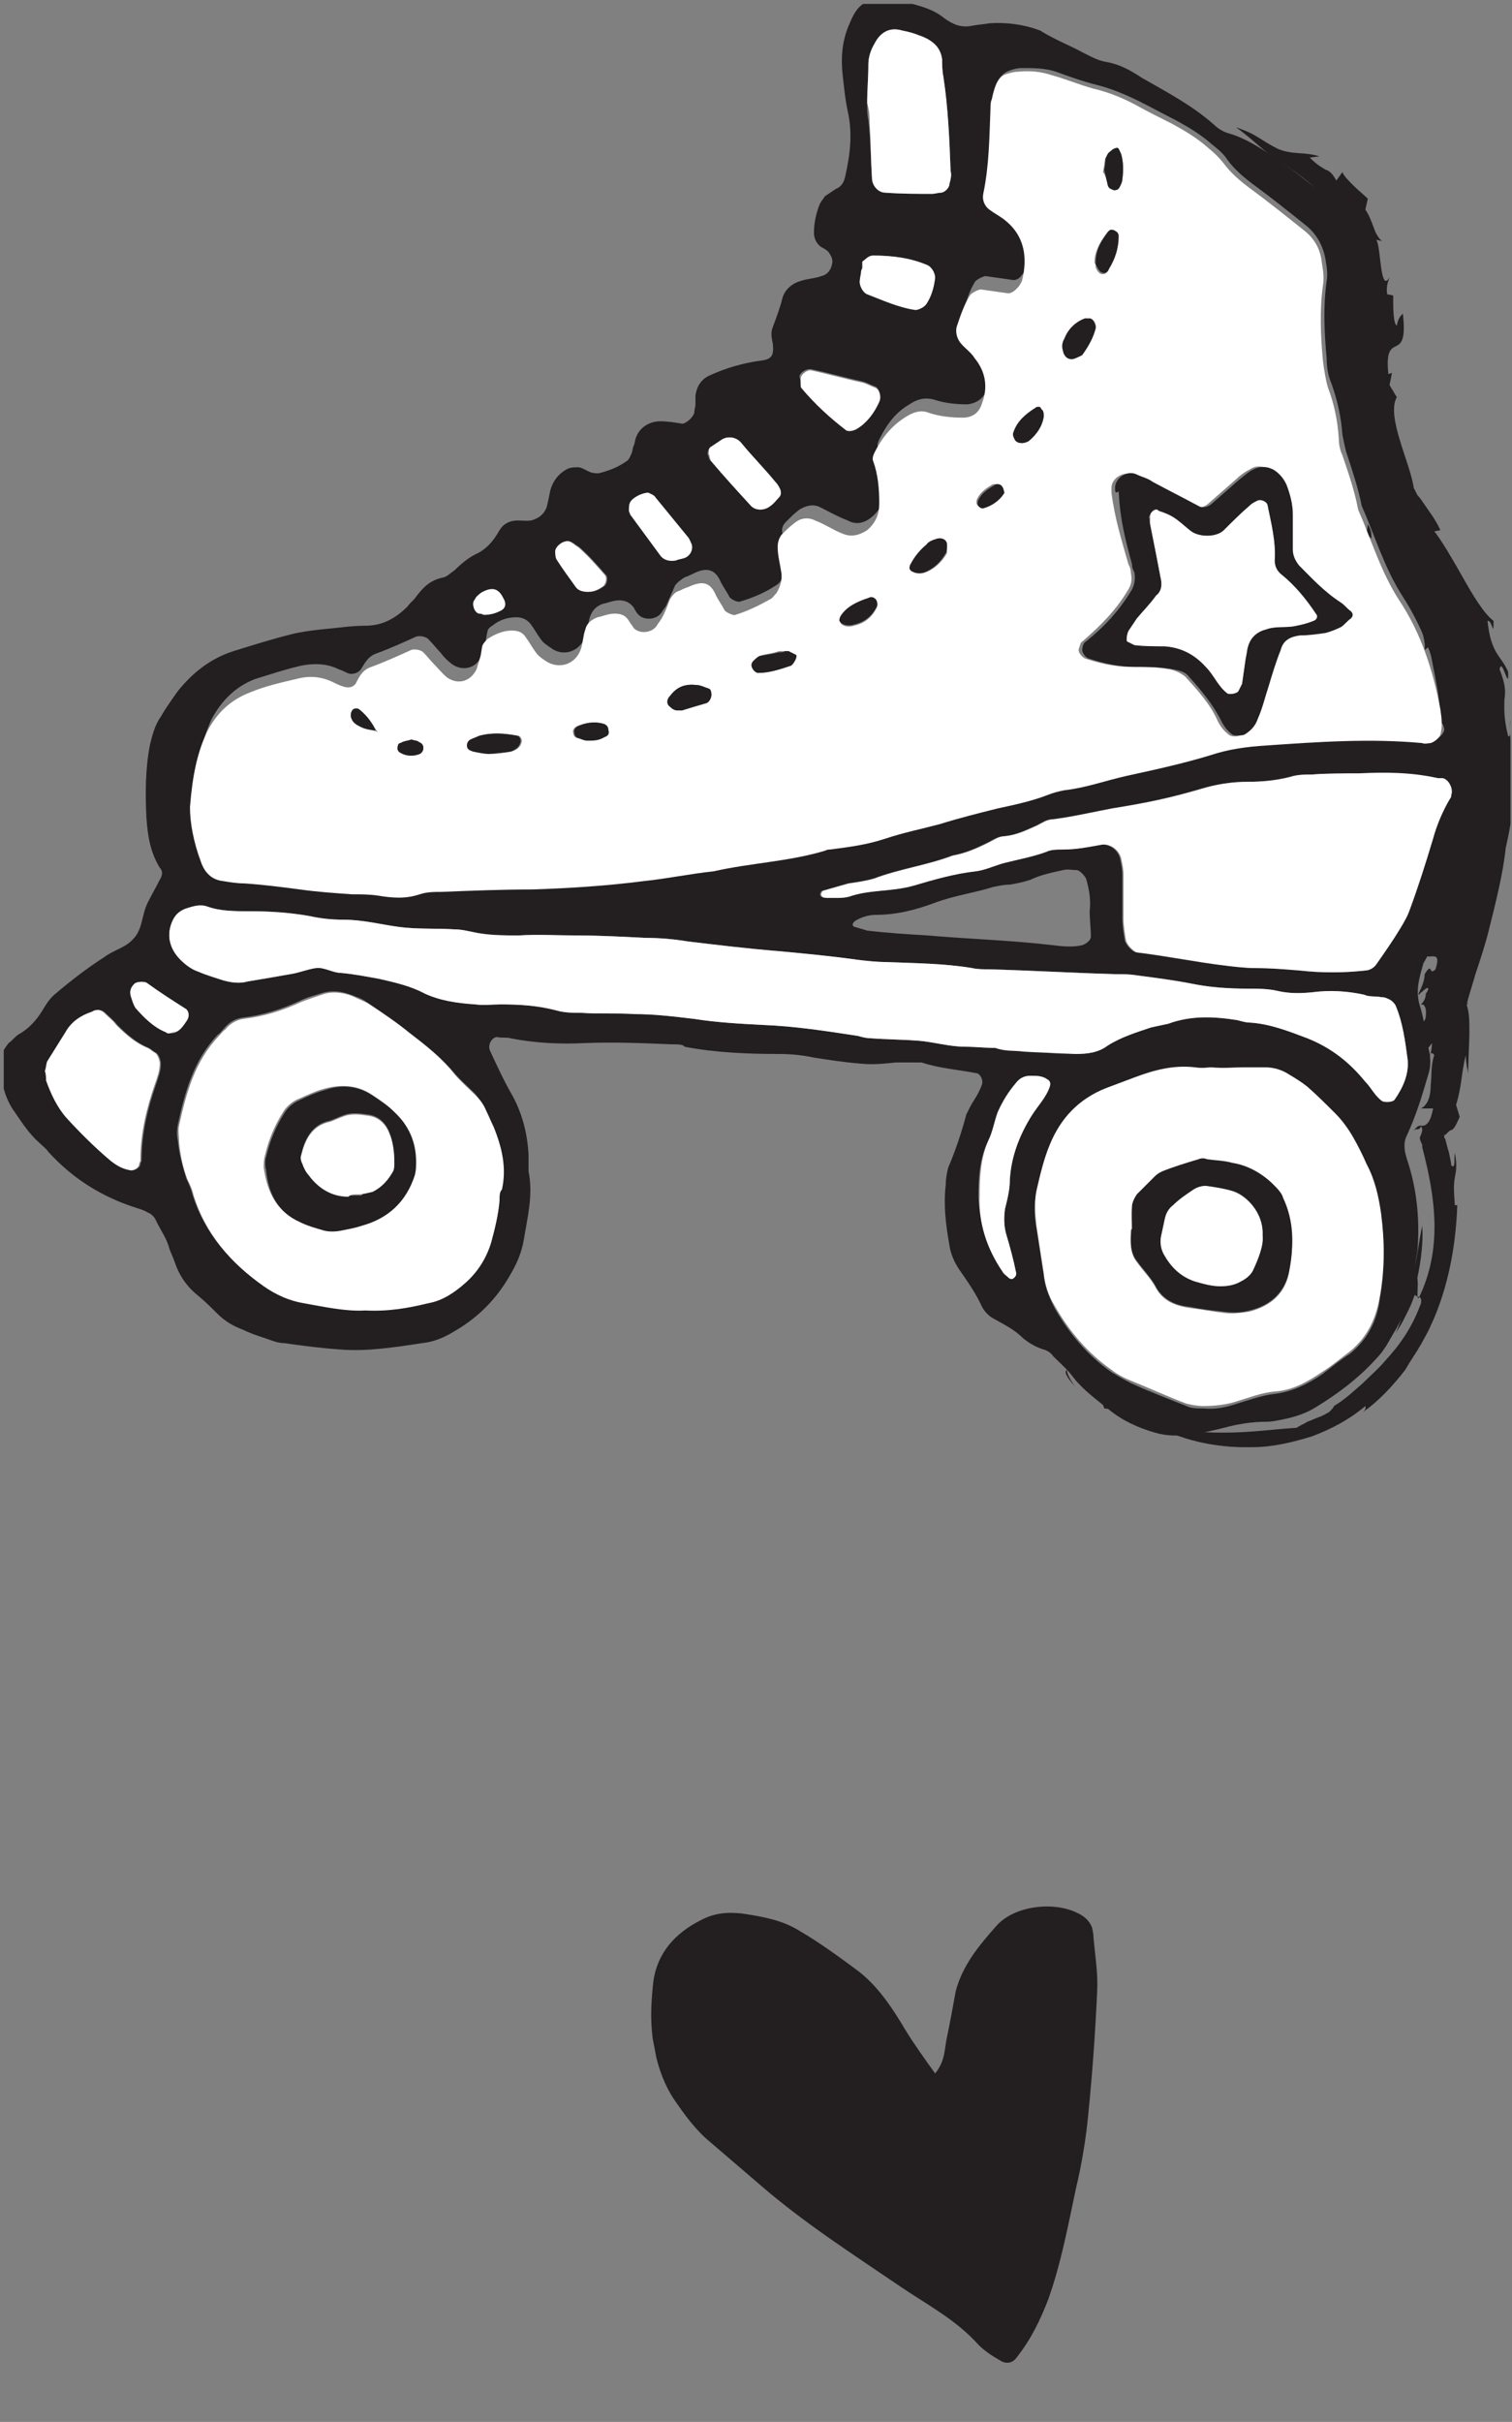 <svg width="173" height="277" viewBox="0 0 173 277" fill="none" xmlns="http://www.w3.org/2000/svg">
<rect x="0" y="0" width="173" height="277" fill="#808080" stroke="none"/>
<g clip-path="url(#clip0_441_5502)">
<path d="M106.992 237.139C108.191 235.708 108.052 234.264 108.348 233.005C108.699 231.334 109.027 229.534 109.354 227.733C110.131 224.779 111.983 222.556 113.964 220.309C116.049 217.908 120.64 217.439 123.305 218.806C124.331 219.28 125.018 220.086 125.085 221.143C125.243 223.386 125.658 225.58 125.533 227.743C125.333 232.326 125.002 236.935 124.543 241.567C124.283 244.425 123.788 247.46 123.116 250.261C122.196 254.58 121.406 258.874 119.921 263.033C119.021 265.343 117.969 267.548 116.351 269.592C115.827 270.36 115.029 270.378 114.415 269.959C113.518 269.461 112.597 268.833 111.934 268.156C109.386 265.297 105.978 263.536 102.907 261.444C97.534 257.783 92.056 254.275 87.101 250C85.186 248.357 83.27 246.715 81.355 245.072C79.617 243.663 78.347 241.899 77.052 240.005C75.733 237.982 74.985 235.45 74.674 233.102C74.387 230.883 74.512 228.721 74.766 226.533C75.236 223.369 77.217 221.122 80.143 219.632C81.723 218.797 83.168 218.658 84.943 218.856C87.284 219.214 89.496 219.597 91.467 220.828C93.721 222.139 95.895 223.733 97.915 225.222C100.396 227.025 102.095 229.644 103.666 232.288C104.629 233.843 105.722 235.374 106.992 237.139Z" fill="#231F20"/>
</g>
<g clip-path="url(#clip1_441_5502)">
<path d="M119.143 152.37C118.728 151.54 119.696 152.231 120.665 152.785V154.168C120.665 154.168 120.25 153.753 119.834 153.338C119.558 152.785 119.143 152.37 119.143 152.37Z" fill="#231F20"/>
<path d="M122.878 156.105C122.878 156.105 123.155 156.797 123.432 157.351C123.708 158.043 124.124 158.596 124.124 158.596C124.124 158.596 123.847 158.181 123.57 157.766C123.293 157.351 123.017 156.936 123.017 156.936C121.218 155.69 122.463 157.904 123.017 158.596C120.664 155.967 122.878 156.936 122.878 156.105Z" fill="#231F20"/>
<path d="M126.337 160.118C127.859 160.948 127.167 161.224 126.337 161.086C126.337 160.809 125.645 159.841 126.337 160.118Z" fill="#231F20"/>
<path d="M165.909 86.372C166.048 86.787 166.186 87.341 166.324 87.202C166.186 87.756 166.048 87.894 165.909 86.372Z" fill="#231F20"/>
<path d="M166.324 87.201C166.324 87.063 166.324 86.925 166.463 86.925C166.463 86.925 166.463 87.063 166.324 87.201C166.463 87.201 166.463 87.201 166.324 87.201Z" fill="#231F20"/>
<path d="M167.708 120.685C167.154 122.899 167.293 124.144 166.601 126.358L167.016 127.742C166.463 128.987 166.324 129.125 166.047 129.264C165.909 129.264 165.771 129.402 165.632 129.54C165.632 129.54 165.494 129.679 165.356 129.817H165.217C165.217 129.955 165.356 129.955 165.217 130.094L165.356 130.232C165.494 130.786 165.632 131.339 165.771 131.754C165.909 132.446 166.047 132.999 166.047 133.276C166.601 133.83 166.324 132.308 166.463 131.893C166.739 133.276 166.601 133.968 166.463 134.66C166.324 135.352 166.324 136.182 166.463 137.842H166.739C166.601 141.855 165.909 146.421 164.11 150.71L163.419 152.232L162.588 153.754C162.035 154.722 161.343 155.691 160.79 156.659C159.406 158.458 157.746 160.257 155.947 161.502C156.362 161.087 156.224 161.087 156.224 160.81C154.425 162.332 152.35 163.439 150.136 164.269C147.922 164.961 145.57 165.514 143.356 165.514C138.79 165.653 134.778 164.546 131.872 162.886C133.948 163.577 136.991 163.854 140.035 163.854C143.079 163.854 145.985 163.439 148.337 163.301C148.752 163.024 149.167 162.886 149.582 162.609C149.997 162.471 150.551 162.194 150.966 162.055C151.381 161.917 151.796 161.64 152.073 161.502C152.35 161.225 152.626 160.949 152.626 160.81C154.01 159.98 154.979 159.011 155.947 158.181C156.777 157.351 157.746 156.521 158.438 155.691C159.96 154.03 161.482 152.093 162.588 149.049C162.727 148.081 162.173 148.496 161.897 148.081C161.897 148.081 161.758 148.358 161.62 148.773C161.482 149.188 161.205 149.741 160.928 150.295C160.651 150.848 160.375 151.402 160.098 151.817C159.821 152.232 159.683 152.508 159.683 152.508C159.683 152.508 159.96 151.817 160.236 151.125C160.513 150.433 160.651 149.741 160.651 149.741C160.513 150.018 160.236 150.433 160.098 150.848C159.821 151.263 159.544 151.678 159.406 152.093C159.129 152.508 158.853 152.924 158.714 153.2C158.438 153.477 158.161 153.615 158.022 153.615C158.438 153.2 158.714 152.785 158.991 152.37C159.268 151.817 159.683 151.402 159.96 150.848C160.513 149.741 161.066 148.496 161.343 147.251C162.035 144.76 162.312 142.131 162.727 140.194C162.865 141.993 162.588 144.207 162.173 146.144C162.312 147.112 162.035 148.496 162.312 148.496C165.079 142.823 164.249 137.012 162.727 131.201V130.924C162.588 130.647 162.45 130.371 162.45 130.094C162.588 129.817 162.727 129.402 162.727 129.264C162.727 129.125 162.727 128.987 162.588 128.849C162.45 128.987 162.45 129.125 162.312 129.125C162.035 129.264 162.035 128.987 161.62 129.402C161.758 129.264 161.897 129.125 162.035 128.987C162.45 128.572 162.588 128.849 163.004 128.71C163.28 128.572 163.695 128.295 163.972 126.773H162.588C163.419 126.358 163.695 125.251 163.695 124.144C163.834 123.037 163.695 121.792 164.11 120.685C163.557 119.855 163.28 121.377 163.142 123.037C163.142 121.1 163.834 120.962 163.834 119.302C163.834 119.302 163.557 119.717 163.28 119.993C163.004 120.408 162.727 120.685 162.727 120.685C163.834 119.025 162.588 117.78 162.173 116.811C162.45 116.673 163.28 117.503 163.142 115.427C162.865 114.597 162.727 115.012 162.588 114.874C162.727 114.736 163.142 114.321 163.142 113.629C163.28 113.49 163.419 113.214 163.419 113.075C163.28 112.799 162.865 113.352 162.45 113.629C162.45 113.767 162.312 113.767 162.312 113.767C162.312 113.629 162.312 113.629 162.312 113.629C162.727 112.799 163.004 112.107 163.004 111.415C163.972 109.893 163.419 111.692 164.249 110.861C165.079 108.233 163.142 110.17 162.865 108.924C162.45 109.616 162.035 110.308 161.62 111C161.482 111.138 161.482 111.415 161.343 111.553C161.205 111.83 161.066 111.968 160.928 112.245C160.651 112.66 160.375 113.075 160.236 113.49C160.236 114.182 160.236 114.736 160.236 115.151L160.098 113.49L161.62 110.446C161.205 110.446 161.897 107.679 160.79 109.478C161.897 105.742 163.834 101.453 165.079 97.994C165.079 98.547 164.941 99.239 165.217 99.101C165.909 97.302 165.356 97.44 165.217 96.887C165.771 95.642 166.463 95.918 167.154 95.088C167.154 93.566 167.154 92.736 167.154 92.044C167.154 91.214 167.016 90.522 166.601 89.415L167.293 89.554C166.739 87.893 167.708 87.617 167.154 85.68C167.016 85.541 166.878 86.371 166.739 86.925C166.878 85.264 166.047 85.541 166.047 83.881C166.047 83.881 165.909 84.296 165.771 84.573C165.632 84.849 165.494 85.264 165.494 85.264C165.356 84.019 165.217 82.082 164.664 82.912C165.079 80.56 163.972 76.686 163.557 73.919L163.004 74.334C163.28 72.674 161.343 69.215 161.758 67.692L161.482 67.554C161.482 67.554 161.482 66.724 161.343 66.032C161.205 65.202 161.205 64.51 161.205 64.51C160.651 63.265 159.96 64.095 160.098 63.818C159.544 62.435 159.129 61.19 158.576 60.221C158.299 59.667 158.022 59.252 157.746 58.837C157.469 58.284 157.192 57.869 156.916 57.315C157.192 56.9 157.054 55.932 156.777 54.687C156.639 53.441 156.224 52.058 156.085 50.812C154.425 44.724 154.01 38.36 153.733 32.272C153.733 30.75 153.595 29.228 153.595 27.706C153.595 27.014 153.595 26.184 153.457 25.631C153.457 25.354 153.318 25.077 153.18 24.8C153.041 24.524 152.903 24.247 152.765 23.97C151.104 21.756 148.752 19.958 146.4 18.436C144.878 17.605 143.218 15.807 141.419 14.562C143.91 15.392 144.048 15.945 146.262 17.052C148.06 17.744 149.167 17.329 150.966 17.882L149.859 18.021C150.828 18.989 151.243 19.128 151.658 19.404C152.073 19.543 152.35 19.681 152.903 20.649L153.595 19.681C153.733 20.096 154.287 20.649 154.84 21.203C155.394 21.756 156.085 22.31 156.501 22.725L156.224 23.97C156.501 24.385 156.777 24.939 156.916 25.354C157.054 25.631 157.054 25.769 157.192 26.046C157.192 26.184 157.331 26.322 157.331 26.461C157.607 27.014 157.884 27.429 158.161 27.568L157.469 27.429C158.022 28.121 157.884 33.656 158.991 31.718C158.853 32.133 158.576 32.687 158.714 33.656L159.406 33.794C159.406 35.316 159.406 36.976 159.821 37.253C159.96 36.423 160.236 36.146 160.513 35.869C161.205 41.957 158.299 37.391 158.853 42.787L159.268 42.649L158.991 44.033C158.991 44.033 159.129 44.309 159.406 44.724C159.544 45.001 159.821 45.416 159.821 45.416C158.576 47.63 161.343 52.888 161.758 55.793C161.897 56.07 162.035 56.347 162.173 56.624C162.45 56.9 162.727 57.315 163.004 57.73C163.557 58.561 164.249 59.391 164.802 60.636L164.11 60.774C164.802 61.605 166.047 63.68 167.293 65.894C168.538 68.108 169.783 70.183 170.89 71.013C170.89 73.089 170.752 70.875 170.198 71.013C170.613 74.887 171.72 74.887 172.551 76.824C172.689 79.315 171.859 75.026 171.582 76.548C172.274 78.346 172.274 79.038 172.135 80.007C172.135 80.837 171.997 81.944 172.551 84.158C172.966 84.573 172.689 82.912 172.827 82.359C172.689 84.019 172.966 86.371 173.104 89C173.104 89.692 173.104 90.384 173.104 91.076C173.104 91.767 173.104 92.459 172.966 93.151C172.827 94.535 172.55 95.78 172.274 97.025C171.997 99.793 171.167 103.113 170.337 106.434C169.922 108.094 169.368 109.755 168.815 111.415C168.4 112.937 167.569 115.289 167.985 114.736H167.708C167.846 114.736 167.846 114.736 167.846 114.736V115.012L167.985 115.566C168.123 116.258 168.123 117.088 168.123 117.918C168.123 119.44 167.985 121.1 167.985 122.899C167.985 122.899 167.985 122.484 167.846 122.069C167.708 121.1 167.708 120.685 167.708 120.685Z" fill="#231F20"/>
<path d="M156.362 154.031L156.085 153.339C156.085 153.339 156.501 152.924 156.916 152.371C157.192 152.094 157.331 151.817 157.469 151.679C157.607 151.541 157.746 151.402 157.746 151.402C157.746 152.509 157.054 152.786 156.362 154.031Z" fill="#231F20"/>
<path d="M158.161 154.583C158.161 154.583 157.192 155.69 157.054 155.69L158.437 153.753L158.161 154.583Z" fill="#231F20"/>
<path d="M161.758 120.686L161.896 121.101C161.896 121.101 161.758 122.346 161.343 123.591C161.066 124.836 160.513 125.943 160.513 125.943C160.513 125.943 161.066 124.698 161.343 123.314C161.62 122.069 161.758 120.686 161.758 120.686Z" fill="#231F20"/>
<path d="M165.355 86.509C165.079 87.063 165.355 87.893 165.079 88.446C165.079 88.446 165.217 87.893 165.217 87.339C165.217 86.786 165.217 86.232 165.217 86.232L165.355 86.509Z" fill="#231F20"/>
<path d="M157.192 65.34C157.884 64.095 156.501 63.679 157.884 64.371C158.161 65.893 157.331 64.925 157.192 65.34Z" fill="#231F20"/>
<path d="M156.5 59.944C156.915 60.636 156.915 61.051 156.915 61.605C156.085 60.913 156.5 60.636 156.5 59.944Z" fill="#231F20"/>
<path d="M59.924 141.854C59.647 143.376 59.094 144.621 58.264 146.005C56.742 148.634 54.666 150.709 52.037 152.231C50.93 152.923 49.685 153.476 48.301 153.615C46.503 153.891 44.704 154.168 42.905 154.307C41.383 154.445 39.861 154.445 38.478 154.307C36.541 154.168 34.465 153.891 32.528 153.615C31.975 153.615 31.56 153.476 31.145 153.338C30.038 152.923 28.931 152.646 27.824 152.093C26.717 151.678 25.748 151.124 24.918 150.294C24.227 149.602 23.535 148.91 22.704 148.219C21.321 147.112 20.491 145.866 19.937 144.206C19.799 143.791 19.522 143.238 19.384 142.822C19.107 141.716 18.415 140.747 17.862 139.64C17.724 139.225 17.308 138.81 16.893 138.672C16.478 138.395 15.925 138.257 15.51 138.118C11.636 136.873 8.315 134.797 5.548 131.754C5.271 131.338 4.856 131.062 4.441 130.647C3.195 129.54 2.365 128.156 1.397 126.772C0.29 124.974 0.013 123.037 0.152 121.1C0.152 120.408 0.567 119.854 0.982 119.301C1.397 119.024 1.674 118.609 2.089 118.332C3.334 117.641 4.164 116.672 4.856 115.565C5.271 114.873 5.686 114.182 6.378 113.628C8.177 112.106 9.975 110.723 11.912 109.477C13.019 108.647 14.403 108.37 15.233 107.402C16.34 106.295 16.201 104.635 16.893 103.251C17.308 102.421 17.862 101.452 18.277 100.622C18.554 100.207 18.692 99.653 18.277 99.239C17.17 97.44 16.893 95.503 16.755 93.566C16.617 90.798 16.617 87.893 17.17 85.126C17.447 84.019 17.724 82.912 18.415 81.943C18.969 80.975 19.661 80.006 20.352 79.038C22.013 76.962 24.088 75.302 26.717 74.472C28.931 73.78 31.145 73.088 33.358 72.535C34.465 72.258 35.572 72.12 36.818 71.981C38.478 71.843 40.138 71.566 41.798 71.566C43.736 71.566 45.258 70.736 46.641 69.352C46.918 68.937 47.333 68.66 47.61 68.245C48.44 67.138 49.27 66.308 50.792 66.032C51.207 65.893 51.622 65.478 52.037 65.201C52.729 64.51 53.559 63.818 54.389 63.403C55.635 62.849 56.465 61.881 57.157 60.636C57.572 59.944 58.264 59.529 59.232 59.529C59.924 59.529 60.616 59.667 61.169 59.39C61.861 59.114 62.276 58.698 62.553 58.007C62.691 57.453 62.83 56.761 62.968 56.069C63.245 55.101 63.798 54.271 64.767 53.717C65.182 53.441 65.735 53.441 66.15 53.441C66.565 53.441 67.119 53.856 67.534 53.994C67.811 54.132 68.226 54.132 68.502 54.132C69.609 53.856 70.716 53.441 71.685 52.749C71.961 52.611 72.1 52.195 72.238 51.919C72.376 51.642 72.376 51.227 72.515 50.95C72.653 50.673 72.653 50.258 72.792 49.982C73.207 48.875 74.314 48.183 75.559 48.183C76.389 48.183 77.219 48.321 78.049 48.46C78.464 48.46 79.295 47.768 79.433 47.214C79.433 46.938 79.571 46.523 79.571 46.246C79.571 45.969 79.571 45.554 79.571 45.277C79.71 44.17 80.263 43.34 81.232 42.925C83.03 42.095 84.967 41.541 86.904 41.265C88.288 41.126 88.565 40.711 88.427 39.328C88.288 38.636 88.15 38.082 88.427 37.391C88.842 36.284 89.257 35.177 89.533 34.07C89.81 33.101 90.64 32.41 91.609 32.133C92.439 31.856 93.269 31.856 93.961 31.579C94.653 31.441 95.068 30.888 95.206 30.196C95.345 29.642 95.068 29.227 94.791 28.812C94.514 28.535 94.238 28.397 93.961 28.259C93.407 27.844 93.131 27.29 93.131 26.598C93.131 25.491 93.407 24.246 93.823 23.278C93.961 23.001 94.238 22.724 94.376 22.448C94.791 22.171 95.206 21.894 95.621 21.617C96.313 21.341 96.59 20.787 96.728 20.095C97.282 17.605 97.558 15.253 97.005 12.762C96.728 11.517 96.59 10.133 96.451 8.888C96.175 6.674 96.313 4.599 97.282 2.523C98.25 0.171 99.357 -0.105 101.571 -0.105C101.709 -0.105 101.848 -0.105 102.124 -0.105C104.2 0.448 106.414 0.725 108.074 2.108C109.042 2.8 110.011 3.215 111.256 2.938C111.948 2.8 112.501 2.8 113.193 2.662C115.13 2.523 117.206 2.8 119.004 3.492C120.803 4.599 122.325 5.152 123.847 5.982C124.677 6.398 125.646 6.951 126.614 7.089C128.136 7.366 129.382 8.058 130.627 8.888C133.532 10.548 136.438 12.07 138.929 14.284C139.344 14.699 140.036 15.114 140.589 15.253C142.526 15.806 144.186 16.913 145.847 18.02C147.784 19.265 149.582 20.787 151.381 22.171C153.457 23.693 154.84 25.768 155.255 28.259C155.394 29.227 155.67 30.196 155.67 31.164C155.947 36.007 156.085 40.711 156.916 45.416C156.916 45.554 156.916 45.692 156.916 45.969C157.192 49.151 158.023 52.195 159.268 55.101C160.651 58.145 161.758 61.189 163.28 64.094C163.834 65.063 164.249 66.17 164.526 67.277C165.356 70.597 166.324 73.918 167.154 77.377C167.293 78.069 167.431 78.623 167.57 79.314C167.846 81.113 168.123 82.912 168.4 84.71C168.676 87.339 168.815 89.968 168.123 92.597C167.985 93.289 167.846 93.842 167.708 94.534C167.293 97.716 166.186 100.622 165.356 103.666C164.664 105.88 164.11 108.094 162.865 110.169C162.45 111.691 161.897 113.213 162.45 115.012C163.004 116.672 163.142 118.609 163.557 120.408C163.695 121.238 163.695 122.068 163.419 122.898C162.727 125.251 162.035 127.603 160.928 129.955C160.651 130.508 160.651 131.2 160.79 131.892C160.928 132.445 161.067 132.86 161.205 133.276C162.173 136.458 162.45 139.779 162.173 143.099C162.035 143.929 161.897 144.76 161.897 145.59C161.897 147.112 161.343 148.495 160.79 149.879C160.236 151.263 159.406 152.508 158.714 153.753C158.299 154.445 157.746 155.137 157.192 155.69C155.255 157.766 153.042 159.426 150.551 160.948C149.444 161.64 148.199 162.055 146.815 162.332C146.123 162.47 145.57 162.608 144.878 162.608C143.218 162.608 141.557 162.885 140.036 163.3C138.929 163.577 137.822 163.854 136.576 163.992C135.054 164.269 133.532 164.269 132.149 163.854C130.212 163.3 128.413 162.47 126.891 161.225C125.507 160.118 123.986 159.011 122.879 157.627C122.187 156.659 121.357 155.967 120.526 155.137C120.25 154.722 119.835 154.445 119.281 154.307C118.451 154.03 117.759 153.615 117.067 153.061C116.099 152.093 114.992 151.539 113.747 150.847C113.193 150.571 112.64 150.017 112.363 149.464C111.671 147.942 110.703 146.558 109.734 145.175C109.181 144.344 108.766 143.376 108.627 142.407C108.212 140.055 107.936 137.841 108.212 135.489C108.212 134.797 108.351 134.106 108.489 133.552C109.319 131.615 110.011 129.54 110.564 127.464C110.703 127.188 110.841 126.911 110.979 126.634C111.256 126.081 111.671 125.527 111.948 124.974C112.086 124.697 112.225 124.42 112.363 124.005C112.501 123.59 112.225 122.898 111.81 122.76C109.734 122.345 107.52 122.207 105.445 121.515C104.476 121.515 103.508 121.515 102.539 121.515C101.156 121.653 99.91 121.791 98.527 121.653C96.728 121.515 94.93 121.238 93.131 120.961C91.885 120.685 90.502 120.546 89.257 120.546C85.659 120.546 81.924 120.408 78.326 119.716C78.188 119.439 77.496 119.439 76.804 119.439C73.483 119.301 70.163 119.163 66.842 119.301C64.075 119.439 61.169 119.301 58.402 118.747C57.987 118.609 57.433 118.747 56.88 118.609C56.327 118.609 55.773 119.439 56.05 120.131C56.88 121.93 57.71 123.729 58.679 125.389C59.785 127.464 60.339 129.678 60.477 132.03C60.477 132.722 60.477 133.414 60.477 133.967C61.031 136.735 60.339 139.225 59.924 141.854ZM23.396 98.132C23.811 99.238 24.503 100.069 25.887 100.345C26.717 100.484 27.547 100.622 28.377 100.622C30.591 100.76 32.667 101.037 34.742 101.314C36.679 101.591 38.755 101.729 40.692 101.867C41.66 102.006 42.629 101.867 43.597 102.006C45.258 102.282 46.779 102.421 48.44 101.867C49.132 101.591 50.1 101.591 50.93 101.591C54.389 101.452 57.849 101.452 61.307 101.314C65.597 101.314 69.886 100.899 74.175 100.345C76.804 100.069 79.433 99.377 82.062 99.239C86.213 98.27 90.64 98.132 94.791 96.886C94.93 96.886 95.068 96.748 95.345 96.748C97.42 96.471 99.634 96.333 101.709 95.503C103.785 94.811 105.86 94.396 107.936 93.842C110.149 93.289 112.363 92.597 114.577 92.044C116.514 91.629 118.451 91.213 120.25 90.522C120.803 90.245 121.495 90.107 122.187 89.968C124.677 89.692 127.029 88.723 129.382 88.308C132.564 87.616 135.885 86.924 138.929 85.956C141.004 85.264 143.079 84.987 145.293 84.849C151.243 84.434 157.192 84.157 163.142 84.572C163.419 84.572 163.834 84.572 164.11 84.572C164.526 84.572 165.079 84.019 165.217 83.603C165.494 82.635 165.494 81.666 165.217 80.698C164.387 76.27 163.004 72.12 160.513 68.245C158.438 65.063 157.331 61.327 155.809 57.868C155.394 55.793 154.702 53.717 154.01 51.642C153.872 51.089 153.733 50.397 153.595 49.705C153.457 47.768 153.042 45.831 152.35 43.894C151.935 42.925 151.796 41.957 151.796 40.988C151.52 38.082 151.381 35.038 151.796 32.133C151.935 31.303 151.796 30.473 151.658 29.642C151.381 28.12 150.689 26.875 149.582 25.907C147.507 24.246 145.432 22.586 143.356 21.064C142.249 20.234 141.281 19.404 140.451 18.297C140.035 17.605 139.344 17.051 138.652 16.498C137.407 15.391 136.023 14.561 134.501 13.731C133.117 13.039 131.872 12.347 130.489 11.655C128.828 10.825 127.168 10.133 125.507 9.718C123.847 9.303 122.325 8.75 120.803 8.196C119.558 7.781 118.174 7.781 116.929 7.781C116.376 7.781 115.961 7.92 115.545 8.058C114.715 8.335 114.162 9.026 114.023 9.857C113.885 10.133 113.885 10.548 113.885 10.825C113.747 14.146 113.747 17.466 113.055 20.649C112.917 21.341 113.193 22.032 113.747 22.448C114.3 22.863 114.854 23.139 115.407 23.554C117.759 25.491 118.174 27.844 117.482 30.611C117.344 30.888 117.206 31.164 116.929 31.441C116.652 31.856 116.237 32.133 115.684 31.994C114.715 31.856 113.747 31.718 112.778 31.579C112.501 31.579 111.671 31.994 111.533 32.271C110.841 33.378 110.564 34.623 110.011 35.869C109.734 36.56 109.873 37.252 110.426 37.667C110.979 38.221 111.671 38.774 112.086 39.466C113.193 40.988 113.608 42.787 112.917 44.586C112.501 45.554 111.81 46.107 110.703 46.246C109.319 46.246 108.074 46.107 106.829 45.692C105.722 45.416 104.892 45.692 104.061 46.246C102.401 47.214 101.433 48.598 100.602 50.258C100.464 50.535 100.326 50.95 100.464 51.227C101.017 52.749 101.156 54.409 101.156 56.069C101.156 57.315 100.741 58.283 99.772 59.114C98.942 59.805 97.974 60.082 97.005 59.529C95.898 59.114 94.93 58.56 93.823 58.007C92.992 57.592 92.162 57.868 91.47 58.283C90.917 58.698 90.502 59.114 89.948 59.667C89.533 60.082 89.395 60.497 89.533 61.05C89.672 62.019 89.81 62.988 89.948 63.956C90.087 64.786 89.81 65.617 89.395 66.308C89.257 66.585 88.98 66.862 88.703 67C87.458 67.83 86.074 68.384 84.691 68.799C84.414 68.937 83.584 68.522 83.445 68.245C83.169 67.692 82.754 67.138 82.477 66.585C81.785 64.925 80.678 64.925 79.295 65.617C79.018 65.755 78.741 65.893 78.326 66.032C77.911 66.308 77.496 66.585 77.219 67C76.942 67.692 76.527 68.522 76.251 69.214C76.112 69.491 75.835 69.767 75.697 70.044C75.144 70.874 73.76 71.013 73.068 70.321C72.792 70.044 72.653 69.767 72.515 69.491C72.1 68.937 71.546 68.66 70.855 68.66C70.163 68.66 69.609 68.937 68.917 69.076C68.226 69.352 67.811 69.767 67.534 70.459C67.257 71.289 67.257 72.12 66.98 72.811C66.289 74.61 64.352 75.163 62.968 74.057C62.553 73.78 62.138 73.503 61.861 73.088C61.446 72.535 61.169 71.981 60.754 71.428C60.339 70.874 59.785 70.597 59.094 70.597C58.125 70.597 57.157 70.874 56.327 71.566C56.05 71.704 55.773 71.981 55.773 72.258C55.635 72.673 55.635 73.226 55.496 73.641C55.358 74.057 55.358 74.61 55.081 75.025C54.528 76.409 53.006 76.824 51.761 75.994C51.207 75.579 50.792 75.163 50.377 74.61C49.962 74.195 49.547 73.641 48.993 73.088C48.717 72.811 48.025 72.673 47.61 72.811C46.088 73.503 44.566 74.195 43.044 74.748C42.214 75.025 41.798 75.717 41.383 76.409C41.107 76.962 40.276 77.239 39.723 76.962C39.446 76.824 39.17 76.685 38.755 76.547C37.371 75.855 35.849 75.855 34.465 76.132C32.667 76.547 31.006 77.1 29.207 77.654C26.994 78.484 25.333 80.144 24.227 82.22C23.12 84.572 22.566 87.201 22.704 90.383C22.013 93.704 22.566 96.056 23.396 98.132ZM123.017 120.546C124.401 120.546 125.646 120.408 126.753 119.578C128.275 118.609 130.073 118.056 131.734 117.502C132.426 117.364 132.979 117.226 133.671 117.087C136.3 116.119 138.929 116.257 141.557 116.672C142.111 116.81 142.526 116.949 142.941 116.949C145.293 117.087 147.369 117.917 149.582 118.747C152.35 119.854 154.425 121.515 156.224 123.729C156.916 124.42 157.331 125.389 158.161 125.942C158.438 126.081 159.268 126.081 159.545 125.804C160.513 124.42 161.205 122.898 161.067 121.238C160.79 119.163 160.513 116.949 159.683 115.012C159.545 114.735 159.268 114.458 158.991 114.32C158.714 114.182 158.438 114.043 158.023 114.043C157.331 113.905 156.639 114.043 156.085 113.766C154.148 113.351 152.211 113.213 150.136 113.49C148.752 113.628 147.507 113.628 146.262 113.351C145.155 113.075 143.91 113.075 142.803 113.075C140.589 113.075 138.514 112.936 136.438 112.521C134.363 112.106 132.149 111.829 130.073 111.553C129.243 111.414 128.413 111.414 127.583 111.414C122.74 111.276 118.036 110.999 113.193 110.861C112.501 110.861 111.81 110.861 111.256 110.722C107.936 110.169 104.615 110.169 101.433 110.031C100.326 110.031 99.08 109.892 97.974 109.754C95.068 109.339 92.024 109.062 89.118 108.785C85.659 108.509 82.2 108.094 78.741 107.679C77.081 107.402 75.42 107.263 73.76 107.263C71.131 107.125 68.502 106.987 65.874 106.987C63.66 106.987 61.584 106.848 59.37 106.987C57.572 106.987 55.773 106.987 53.974 106.572C53.282 106.433 52.729 106.295 52.037 106.295C49.962 106.157 47.748 106.295 45.673 106.018C43.597 105.741 41.522 105.188 39.308 105.188C37.924 105.188 36.679 105.05 35.434 104.773C33.082 104.358 30.868 104.219 28.516 104.219C26.855 104.219 25.195 104.219 23.673 103.666C22.843 103.389 22.013 103.666 21.183 103.943C20.491 104.219 20.076 104.635 19.799 105.188C18.969 106.848 19.384 108.509 20.629 109.754C21.183 110.307 21.874 110.861 22.704 111.138C23.673 111.553 24.642 111.829 25.472 112.106C26.44 112.383 27.409 112.521 28.377 112.244C30.038 111.968 31.698 111.691 33.22 111.414C34.189 111.276 35.157 110.861 36.126 110.722C37.094 110.584 38.063 111.276 39.031 111.276C40.553 111.414 41.937 111.691 43.459 111.968C45.258 112.383 47.056 112.798 48.578 113.628C50.377 114.458 52.314 114.735 54.389 114.873C55.358 115.012 56.327 114.873 57.295 114.873C59.509 114.873 61.584 115.012 63.66 115.565C64.628 115.842 65.597 115.842 66.565 115.842C68.502 115.98 70.578 115.842 72.515 115.98C74.867 115.98 77.081 116.257 79.433 116.534C82.062 116.949 84.691 117.087 87.32 117.226C90.917 117.364 94.514 117.917 98.112 118.471C98.665 118.609 99.08 118.747 99.634 118.747C101.433 118.886 103.231 118.886 105.03 119.024C106.829 119.163 108.627 119.716 110.426 119.716C111.533 119.716 112.778 119.854 113.885 119.854C114.854 119.854 115.822 119.854 116.791 119.854C116.791 119.854 116.791 119.854 116.791 119.993C119.004 120.408 120.942 120.546 123.017 120.546ZM136.715 122.345C134.363 122.068 132.149 122.622 129.935 123.452C128.828 123.867 127.721 124.282 126.614 124.697C123.57 125.942 121.495 128.156 120.111 131.2C119.42 132.86 119.004 134.659 118.589 136.458C118.313 137.703 118.313 139.087 118.589 140.47C118.866 142.269 119.143 144.068 119.42 145.866C119.558 147.25 120.111 148.495 120.665 149.602C122.325 152.508 124.401 154.998 127.168 156.935C127.86 157.35 128.551 157.766 129.382 158.181C131.457 159.149 133.671 159.979 135.746 160.81C136.3 161.086 136.992 161.086 137.683 161.086C139.067 161.225 140.312 160.948 141.557 160.533C142.941 160.118 144.463 159.564 145.847 159.426C147.922 159.149 149.582 158.319 151.243 157.212C152.35 156.382 153.318 155.552 154.425 154.86C156.501 153.2 157.607 150.986 157.884 148.495C158.438 145.451 158.438 142.269 158.023 139.087C157.746 137.15 157.192 135.213 156.362 133.414C155.809 132.445 155.255 131.338 154.84 130.37C154.287 129.401 153.595 128.433 152.765 127.603C151.658 126.634 150.689 125.527 149.582 124.559C149.029 124.005 148.199 123.59 147.507 123.175C146.677 122.622 145.708 122.345 144.74 122.345C143.91 122.345 143.079 122.345 142.249 122.345C141.281 122.345 140.312 122.483 138.652 122.622C138.375 122.345 137.545 122.345 136.715 122.345ZM48.993 149.049C50.654 148.634 52.037 147.804 53.282 146.697C54.666 145.451 55.635 143.929 56.188 142.131C56.603 140.609 57.018 138.948 57.157 137.288C57.157 136.735 57.157 136.319 57.295 135.766C57.849 133.276 57.295 130.785 56.327 128.571C56.05 128.018 55.773 127.326 55.496 126.772C55.22 126.219 54.804 125.666 54.389 125.112C53.559 124.282 52.729 123.59 51.899 122.622C50.377 120.823 48.578 119.439 46.779 118.056C45.258 116.81 43.597 115.704 41.937 114.597C41.383 114.182 40.83 114.043 40.138 113.766C39.031 113.351 37.924 113.213 36.679 113.628C35.849 113.905 35.157 114.043 34.327 114.458C32.252 115.427 30.038 116.119 27.686 116.395C26.855 116.534 26.164 116.949 25.61 117.641C25.333 117.917 25.195 118.194 24.918 118.332C22.151 121.238 21.183 124.835 20.352 128.571C20.214 129.263 20.214 129.955 20.352 130.508C20.491 132.03 20.906 133.414 21.321 134.797C21.598 135.351 21.874 136.043 22.013 136.596C23.396 141.024 26.302 144.344 30.038 146.973C31.421 147.942 32.943 148.634 34.604 148.91C37.094 149.464 39.446 149.879 41.66 149.741C44.427 150.017 46.641 149.464 48.993 149.049ZM149.998 88.585C149.167 88.585 148.337 88.585 147.507 88.861C145.847 89.276 144.325 89.415 142.664 89.415C140.866 89.415 139.067 89.692 137.268 90.245C133.948 91.213 131.457 91.767 127.168 92.459C124.954 92.874 122.602 93.427 120.388 93.704C119.696 93.704 119.143 94.119 118.589 94.396C117.344 94.949 116.237 95.503 114.854 95.641C114.162 95.641 113.608 96.056 113.055 96.333C111.671 97.025 110.426 97.578 108.904 97.855C105.998 98.962 102.816 99.377 99.91 100.484C98.942 100.76 97.974 100.899 97.005 101.037C96.036 101.314 95.068 101.591 94.099 101.867C93.961 101.867 93.823 102.144 93.823 102.282C93.823 102.559 94.099 102.698 94.514 102.698C94.791 102.698 95.206 102.698 95.483 102.698C96.036 102.698 96.451 102.698 97.005 102.559C99.357 101.729 101.848 102.006 104.338 101.314C106.69 100.622 109.042 99.93 111.533 99.653C112.64 99.515 113.747 98.962 114.854 98.685C116.514 98.27 118.036 97.993 119.558 97.44C120.111 97.163 120.803 97.163 121.495 97.163C123.017 97.163 124.401 96.886 125.923 96.61C126.891 96.471 127.86 97.163 128.136 98.132C128.275 98.823 128.413 99.377 128.413 100.069C128.413 101.729 128.413 103.389 128.413 105.05C128.413 105.88 128.551 106.71 128.69 107.54C128.828 108.094 129.52 108.785 129.935 108.924C133.394 109.339 136.715 110.031 140.174 110.446C141.281 110.584 142.526 110.722 143.633 110.722C145.293 110.722 146.954 110.861 148.614 110.999C151.104 111.276 153.595 111.276 156.085 110.999C156.501 110.999 157.054 110.722 157.331 110.307C158.299 108.924 159.268 107.54 160.098 106.157C160.513 105.465 160.928 104.773 161.205 103.943C162.173 101.314 163.004 98.685 163.834 95.918C164.249 94.396 164.941 92.735 165.771 91.352C165.909 91.213 165.909 91.075 165.909 90.937C166.186 90.245 165.632 89.138 164.941 89C164.802 89 164.664 89 164.387 89C161.482 88.585 158.438 88.585 155.532 88.723C153.733 88.446 151.796 88.446 149.998 88.585ZM5.409 123.59C5.963 125.112 6.655 126.634 7.761 127.879C9.283 129.54 10.944 131.2 12.742 132.722C13.434 133.276 14.126 133.691 14.956 133.829C15.371 133.967 16.063 133.552 16.063 133.137C16.063 132.999 16.201 132.86 16.201 132.722C16.201 129.678 16.893 126.772 17.862 124.005C18.139 123.175 18.415 122.483 18.415 121.653C18.415 121.238 18.139 120.546 17.862 120.408C17.585 120.269 17.308 119.993 17.032 119.854C15.648 119.301 14.541 118.332 13.434 117.226C13.019 116.672 12.466 116.257 12.051 115.842C11.636 115.427 11.082 115.427 10.667 115.704C9.422 116.119 8.315 116.81 7.623 118.056C6.931 119.163 6.239 120.269 5.548 121.376C5.271 121.791 5.271 122.345 5.271 122.622C5.271 122.898 5.271 123.313 5.409 123.59ZM99.772 20.372C99.772 21.202 100.464 22.032 101.294 22.032C103.093 22.171 104.892 22.171 106.69 22.171C106.967 22.171 107.382 22.032 107.659 22.032C108.074 22.032 108.627 21.479 108.627 21.064C108.766 20.511 108.904 20.095 108.766 19.542C108.627 15.944 108.489 12.347 107.936 8.75C107.797 8.058 107.797 7.366 107.797 6.813C107.659 5.706 107.105 5.014 106.137 4.46C105.86 4.322 105.583 4.184 105.168 4.045C104.476 3.769 103.923 3.63 103.231 3.492C101.848 3.077 100.741 3.63 100.049 5.014C99.634 5.706 99.357 6.536 99.357 7.366C99.357 8.888 99.219 10.272 99.219 11.794C99.219 12.486 99.219 13.177 99.357 13.731C99.634 16.221 99.634 18.297 99.772 20.372ZM124.262 100.484C124.124 100.207 123.57 99.515 123.155 99.515C122.602 99.515 122.187 99.377 121.633 99.515C120.388 99.792 119.004 100.069 117.898 100.622C117.067 100.899 116.376 101.037 115.545 101.176C114.854 101.176 114.3 101.314 113.608 101.452C111.395 102.144 109.181 102.421 106.967 103.251C104.753 104.081 102.539 104.635 100.187 104.635C99.357 104.635 98.527 104.911 97.835 105.326C97.697 105.465 97.558 105.603 97.558 105.741C97.558 105.88 97.697 106.018 97.835 106.018C98.25 106.157 98.804 106.295 99.219 106.433C101.571 106.71 103.785 106.848 106.137 106.987C110.841 107.402 115.684 107.54 120.388 108.094C121.495 108.232 122.74 108.37 123.847 108.094C124.262 107.955 124.816 107.54 124.816 107.125C124.816 106.157 124.677 105.188 124.677 104.219C124.816 103.113 124.677 101.867 124.262 100.484ZM114.715 145.451C114.854 145.728 115.13 145.866 115.407 146.143C115.545 146.282 115.684 146.282 115.822 146.282C116.099 146.143 116.376 145.866 116.237 145.451C115.961 144.068 115.545 142.546 115.13 141.162C114.854 140.194 114.854 139.225 114.992 138.257C115.269 137.15 115.545 136.043 115.545 134.936C115.684 132.307 116.652 129.816 118.036 127.603C118.728 126.496 119.696 125.527 120.111 124.282C120.25 123.867 120.111 123.59 119.835 123.452C119.281 123.037 118.589 123.037 117.898 123.037C117.206 123.037 116.652 123.313 116.237 123.867C115.407 124.835 114.715 125.942 114.162 127.188C113.747 128.294 113.608 129.401 113.055 130.508C112.086 132.445 111.948 134.659 111.948 136.873C112.086 139.917 112.917 142.822 114.715 145.451ZM99.219 33.655C101.017 34.347 102.816 35.177 104.753 35.454C105.03 35.454 105.722 35.177 105.998 34.762C106.552 33.932 106.829 32.963 106.967 31.994C107.105 31.441 106.69 30.611 106.137 30.334C104.2 29.504 102.124 29.227 99.91 29.227C99.357 29.227 99.08 29.642 98.665 29.919C98.665 30.196 98.665 30.473 98.665 30.611C98.665 30.749 98.527 30.888 98.527 31.026C98.527 31.303 98.527 31.718 98.388 31.994C98.25 32.686 98.804 33.517 99.219 33.655ZM91.609 43.894C91.609 44.032 91.609 44.17 91.747 44.309C93.269 46.107 94.93 47.629 96.728 49.013C97.005 49.29 97.697 49.151 98.112 48.875C99.219 48.183 100.049 47.076 100.602 45.831C100.879 45.277 100.602 44.309 100.049 44.17C99.634 44.032 99.219 43.755 98.665 43.617C96.728 43.202 94.791 42.648 92.854 42.233C92.301 42.095 91.47 42.648 91.47 43.063C91.609 43.617 91.609 43.755 91.609 43.894ZM81.37 52.749C82.892 54.547 84.414 56.208 85.936 57.868C86.489 58.422 87.458 58.422 88.15 57.868C88.565 57.592 88.842 57.176 89.118 56.9C89.395 56.623 89.395 56.346 89.257 55.931C89.118 55.654 88.98 55.378 88.703 55.101C87.458 53.579 86.074 52.195 84.829 50.673C84.276 49.982 83.307 49.843 82.615 50.258C82.2 50.535 81.785 50.812 81.37 51.089C81.093 51.227 80.955 51.642 80.955 51.919C81.093 52.195 81.093 52.611 81.37 52.749ZM72.1 57.453C71.961 57.73 71.961 58.007 71.961 58.422C71.961 58.56 72.1 58.698 72.1 58.837C73.207 60.359 74.452 62.019 75.559 63.541C75.974 64.094 76.666 64.233 77.358 64.094C77.634 63.956 77.911 63.956 78.326 63.818C79.018 63.541 79.295 62.849 79.156 62.296C79.018 62.019 78.879 61.604 78.741 61.466C77.496 59.944 76.251 58.422 75.005 56.9C74.867 56.623 74.452 56.623 74.175 56.485C73.622 56.346 72.376 56.9 72.1 57.453ZM20.352 117.917C20.767 117.641 21.044 117.226 21.321 116.81C21.736 116.257 21.598 115.704 21.321 115.427C19.799 114.458 18.277 113.49 16.755 112.383C16.478 112.244 15.648 112.244 15.371 112.521C14.956 112.936 14.818 113.351 14.956 113.905C15.095 114.32 15.233 114.873 15.51 115.288C16.478 116.395 17.585 117.502 18.969 118.056C19.107 118.056 19.245 118.056 19.522 118.194C19.661 118.194 20.076 118.194 20.352 117.917ZM63.798 63.956C64.49 65.063 65.32 66.17 66.012 67.138C66.289 67.554 66.842 67.692 67.395 67.692C68.087 67.692 68.641 67.415 69.194 67C69.471 66.723 69.609 66.032 69.332 65.755C68.364 64.648 67.395 63.541 66.289 62.572C66.012 62.434 65.735 62.157 65.458 62.019C64.767 61.604 63.66 62.296 63.66 62.988C63.66 63.403 63.66 63.679 63.798 63.956ZM57.157 69.906C57.849 69.629 57.987 69.076 57.572 68.384C57.018 67.277 56.327 67.138 55.22 67.692C54.943 67.83 54.666 68.107 54.528 68.245C54.389 68.384 54.389 68.522 54.251 68.66C53.974 69.076 54.251 70.044 54.804 70.182C54.943 70.182 55.081 70.182 55.22 70.321C55.911 70.321 56.603 70.182 57.157 69.906Z" fill="#231F20"/>
<path d="M23.673 83.743C24.78 81.529 26.44 80.007 28.654 79.177C30.314 78.485 32.113 78.07 33.912 77.655C35.434 77.24 36.817 77.378 38.201 78.07C38.478 78.209 38.754 78.347 39.169 78.485C39.861 78.762 40.553 78.624 40.83 77.932C41.245 77.102 41.66 76.548 42.49 76.272C44.012 75.718 45.534 75.026 47.056 74.334C47.471 74.196 48.163 74.334 48.44 74.611C48.855 75.026 49.27 75.58 49.823 76.133C50.238 76.548 50.654 77.102 51.207 77.517C52.452 78.347 53.836 77.932 54.528 76.548C54.666 76.133 54.804 75.58 54.943 75.165C55.081 74.749 55.081 74.196 55.219 73.781C55.358 73.504 55.635 73.228 55.773 73.089C56.603 72.536 57.572 72.121 58.54 72.121C59.232 72.121 59.785 72.259 60.2 72.951C60.616 73.504 60.892 74.058 61.307 74.611C61.584 75.026 61.999 75.303 62.414 75.58C63.798 76.548 65.735 76.133 66.427 74.334C66.704 73.643 66.704 72.674 66.98 71.982C67.119 71.29 67.672 70.875 68.364 70.599C69.056 70.46 69.609 70.184 70.301 70.184C70.993 70.184 71.546 70.322 71.961 71.014C72.1 71.29 72.376 71.567 72.515 71.844C73.207 72.536 74.59 72.397 75.144 71.567C75.282 71.29 75.559 71.014 75.697 70.737C76.112 70.045 76.389 69.215 76.665 68.523C76.942 68.108 77.219 67.693 77.772 67.555C78.049 67.416 78.326 67.278 78.741 67.14C80.263 66.448 81.231 66.448 81.923 68.108C82.2 68.662 82.615 69.215 82.892 69.769C83.03 70.045 83.999 70.46 84.137 70.322C85.521 69.907 86.904 69.215 88.15 68.523C88.426 68.385 88.565 68.108 88.841 67.831C89.257 67.14 89.533 66.309 89.395 65.479C89.257 64.511 88.98 63.542 88.98 62.574C88.98 62.02 89.118 61.605 89.395 61.19C89.81 60.775 90.363 60.221 90.917 59.806C91.609 59.253 92.439 59.115 93.269 59.53C94.376 59.945 95.344 60.637 96.451 61.052C97.42 61.467 98.388 61.19 99.219 60.637C100.187 59.806 100.602 58.838 100.602 57.593C100.602 55.932 100.464 54.272 99.91 52.75C99.772 52.473 99.91 52.058 100.049 51.781C100.879 50.121 101.986 48.737 103.508 47.769C104.338 47.215 105.306 46.8 106.275 47.215C107.52 47.631 108.904 47.769 110.149 47.769C111.394 47.769 112.086 47.077 112.363 46.109C113.055 44.31 112.778 42.511 111.533 40.989C111.118 40.297 110.426 39.882 109.872 39.191C109.457 38.637 109.319 37.945 109.457 37.392C109.872 36.147 110.288 34.901 110.979 33.794C111.118 33.518 111.948 33.103 112.225 33.103C113.193 33.241 114.162 33.379 115.13 33.518C115.684 33.656 116.099 33.241 116.375 32.964C116.652 32.688 116.791 32.411 116.929 32.134C117.621 29.367 117.206 26.876 114.853 25.078C114.3 24.663 113.747 24.386 113.193 23.971C112.64 23.556 112.363 22.864 112.501 22.172C113.193 18.851 113.193 15.669 113.331 12.348C113.331 12.072 113.331 11.656 113.47 11.38C113.885 9.443 114.3 8.751 115.13 8.474C115.545 8.336 116.099 8.197 116.514 8.197C117.897 8.059 119.143 8.197 120.388 8.612C121.91 9.028 123.57 9.719 125.092 10.134C126.891 10.55 128.551 11.241 130.073 12.072C131.319 12.763 132.702 13.455 134.086 14.147C135.608 14.977 136.991 15.807 138.237 16.914C138.928 17.468 139.482 18.021 140.035 18.713C140.866 19.82 141.834 20.65 142.941 21.48C145.016 23.002 147.092 24.663 149.167 26.323C150.412 27.291 151.104 28.537 151.243 30.059C151.381 30.889 151.519 31.719 151.381 32.549C150.966 35.455 151.104 38.499 151.381 41.404C151.519 42.373 151.658 43.341 151.934 44.31C152.626 46.109 153.041 48.046 153.18 50.121C153.18 50.813 153.318 51.505 153.595 52.058C154.287 54.134 154.978 56.071 155.394 58.284C156.916 61.743 158.022 65.479 160.098 68.662C162.588 72.397 163.972 76.687 164.802 81.114C164.941 82.083 165.079 83.051 164.802 84.02C164.664 84.435 164.11 84.85 163.695 84.988C163.419 84.988 163.003 85.127 162.727 84.988C156.777 84.435 150.828 84.85 144.878 85.265C142.664 85.403 140.589 85.68 138.513 86.372C135.331 87.341 132.149 88.032 128.966 88.724C126.476 89.278 124.262 90.108 121.772 90.384C121.08 90.523 120.526 90.661 119.834 90.938C118.036 91.63 116.099 92.045 114.162 92.46C111.948 93.013 109.734 93.567 107.52 94.259C105.445 94.812 103.369 95.227 101.294 95.919C99.219 96.611 97.143 96.887 94.929 97.164C94.791 97.164 94.653 97.164 94.376 97.302C90.225 98.548 85.936 98.686 81.647 99.655C79.018 99.931 76.389 100.485 73.76 100.762C69.471 101.315 65.181 101.592 60.892 101.73C57.433 101.73 53.974 101.868 50.515 102.007C49.685 102.007 48.855 102.007 48.025 102.284C46.364 102.837 44.842 102.699 43.182 102.422C42.213 102.284 41.245 102.284 40.276 102.284C38.339 102.145 36.264 102.007 34.327 101.73C32.251 101.453 30.038 101.177 27.962 101.038C27.132 101.038 26.302 100.9 25.472 100.762C24.226 100.623 23.396 99.793 22.981 98.548C22.151 96.334 21.736 94.12 21.736 92.322C22.013 88.724 22.566 86.095 23.673 83.743ZM43.182 83.743L43.044 83.605C42.629 82.775 42.075 81.944 41.245 81.252C40.968 80.976 40.691 80.976 40.415 81.114C40.138 81.391 40.138 81.668 40.138 81.944C40.276 82.498 40.553 82.775 41.106 83.051C41.66 83.328 42.352 83.466 43.044 83.466L43.182 83.743ZM129.105 64.511C129.243 64.787 129.381 65.064 129.381 65.479C129.52 66.171 129.52 66.725 129.105 67.416C127.721 69.769 125.922 71.567 123.847 73.366C123.57 73.504 123.57 73.919 123.432 74.196C123.294 74.611 123.847 75.165 124.124 75.303C125.784 75.856 127.583 76.272 129.381 76.272C130.903 76.272 132.287 76.272 133.809 76.548C134.501 76.687 135.054 76.963 135.608 77.378C136.991 78.9 138.513 80.561 139.344 82.498C139.62 83.051 140.035 83.605 140.589 84.02C140.866 84.296 141.696 84.296 141.972 84.02C142.664 83.605 143.218 82.913 143.494 82.221C143.909 80.976 144.325 79.731 144.74 78.485C145.155 77.102 145.708 75.718 146.123 74.334C146.538 73.228 147.369 72.812 148.337 72.674C149.306 72.536 150.274 72.536 151.243 72.397C151.934 72.259 152.488 71.982 153.041 71.706C153.456 71.429 153.733 71.014 154.148 70.737C154.425 70.46 154.425 70.184 154.148 69.907C153.872 69.492 153.456 69.215 153.041 68.938C151.243 67.693 149.721 66.171 148.199 64.649C147.784 64.096 147.507 63.542 147.507 62.85C147.507 61.467 147.507 60.221 147.507 58.838C147.507 57.731 147.23 56.486 146.815 55.517C146.538 54.687 145.985 54.134 145.293 53.718C144.463 53.303 143.771 53.165 142.941 53.718C142.387 53.995 141.834 54.41 141.419 54.825C140.312 55.794 139.205 56.763 138.098 57.731C137.683 58.008 137.13 58.146 136.715 57.869C134.916 56.901 133.256 56.071 131.457 55.102C130.903 54.825 130.212 54.549 129.658 54.272C128.551 53.857 127.168 54.687 127.168 55.794C127.168 56.071 127.168 56.486 127.168 56.347C127.583 59.53 128.413 62.02 129.105 64.511ZM58.54 85.957C58.955 85.819 59.509 85.542 59.647 84.988C59.785 84.712 59.647 84.296 59.37 84.158C57.848 83.881 56.465 83.743 54.943 84.158C54.666 84.296 54.251 84.435 53.974 84.573C53.697 84.712 53.559 84.988 53.559 85.265C53.559 85.68 53.836 85.819 54.251 85.957C54.943 86.095 55.496 86.095 56.326 86.234C56.88 86.234 57.71 86.095 58.54 85.957ZM124.124 36.423C123.017 36.838 122.187 37.669 121.772 38.775C121.495 39.191 121.495 39.744 121.633 40.159C121.772 40.851 122.325 41.266 123.017 40.989C123.294 40.851 123.709 40.712 123.847 40.574C124.539 39.606 125.092 38.637 125.369 37.53C125.507 37.115 125.092 36.423 124.677 36.423C124.539 36.423 124.4 36.423 124.124 36.423ZM104.476 65.341C104.891 65.618 105.445 65.618 105.86 65.479C106.967 65.064 107.797 64.234 108.35 63.266C108.35 62.989 108.35 62.712 108.35 62.297C108.35 61.743 107.797 61.467 107.244 61.605C106.828 61.743 106.275 61.882 105.998 62.297C105.306 62.85 104.615 63.681 104.2 64.511C104.2 64.649 104.2 64.787 104.2 65.064C104.2 65.203 104.338 65.341 104.476 65.341ZM80.816 80.422C81.231 80.284 81.508 79.592 81.37 79.177C81.37 79.039 81.231 78.762 81.093 78.762C80.678 78.624 80.125 78.347 79.71 78.347C78.464 78.209 77.496 78.485 76.665 79.592C76.251 80.007 76.251 80.561 76.665 80.837C76.942 81.114 77.219 81.252 77.496 81.252C77.634 81.252 77.772 81.252 78.049 81.252C79.018 80.976 79.848 80.699 80.816 80.422ZM86.904 75.026C86.628 75.165 86.351 75.441 86.213 75.58C85.936 75.856 85.936 76.133 86.074 76.41C86.213 76.687 86.489 76.963 86.766 76.963C88.011 76.963 89.257 76.548 90.502 76.133C90.778 75.995 91.332 75.026 91.055 74.888C90.778 74.749 90.502 74.611 90.225 74.473C90.087 74.473 89.948 74.473 89.81 74.473C89.672 74.473 89.533 74.473 89.118 74.473C88.426 74.749 87.734 74.749 86.904 75.026ZM118.451 46.662C117.344 47.354 116.375 48.184 115.96 49.429C115.822 49.706 115.96 49.983 116.099 50.259C116.237 50.536 116.514 50.675 116.929 50.675C117.206 50.675 117.621 50.536 117.759 50.398C118.589 49.706 119.281 48.737 119.419 47.631C119.419 47.354 119.419 46.939 119.143 46.8C119.004 46.662 118.866 46.662 118.728 46.662C118.728 46.524 118.589 46.524 118.451 46.662ZM125.369 30.612C125.507 30.889 125.646 31.166 125.922 31.304C126.337 31.442 126.614 31.304 126.753 30.889C127.444 29.782 127.859 28.537 127.859 27.153C127.859 26.738 127.583 26.599 127.306 26.461C126.891 26.323 126.753 26.461 126.476 26.876C125.784 27.845 125.231 28.813 125.231 30.059C125.369 30.197 125.369 30.474 125.369 30.612ZM96.313 71.429C96.728 71.706 97.281 71.706 97.697 71.567C98.942 71.29 99.772 70.599 100.325 69.492C100.464 69.215 100.325 68.8 100.187 68.662C99.91 68.385 99.634 68.385 99.357 68.523C98.112 68.938 96.866 69.492 96.175 70.599C96.036 70.737 96.175 70.875 96.175 71.152C96.175 71.152 96.175 71.29 96.313 71.429ZM126.753 21.203C126.891 21.619 127.168 21.619 127.444 21.757C127.859 21.757 127.998 21.619 128.136 21.342C128.275 21.065 128.413 20.788 128.413 20.512C128.551 19.543 128.551 18.575 128.275 17.606C128.136 17.329 127.998 16.914 127.859 16.914C127.583 16.914 127.306 17.053 127.029 17.329C126.753 17.468 126.614 17.883 126.476 18.16C126.338 18.575 126.338 19.128 126.199 19.681C126.476 19.958 126.614 20.65 126.753 21.203ZM69.056 84.296C69.471 84.158 69.609 83.881 69.471 83.466C69.471 83.19 69.332 82.913 68.917 82.775C67.949 82.498 66.98 82.636 66.012 83.051C65.735 83.19 65.458 83.466 65.597 83.881C65.597 84.158 65.873 84.435 66.15 84.435C66.427 84.573 66.842 84.573 67.119 84.573C67.949 84.712 68.502 84.573 69.056 84.296ZM45.811 84.988C45.672 84.988 45.534 85.127 45.534 85.265C45.396 85.68 45.534 85.957 45.811 86.095C46.503 86.51 47.333 86.51 48.025 86.234C48.301 86.095 48.44 85.819 48.44 85.542C48.44 85.265 48.301 84.988 47.886 84.85C47.609 84.712 47.333 84.712 46.779 84.712C46.779 84.712 46.226 84.85 45.811 84.988ZM113.608 55.379C112.916 55.794 112.225 56.209 111.809 57.039C111.671 57.316 111.671 57.731 111.948 57.869C112.086 58.008 112.225 58.008 112.363 58.008C113.331 57.731 114.162 57.178 114.715 56.347C114.853 56.209 114.715 56.071 114.715 55.932C114.577 55.656 114.438 55.379 114.023 55.379C113.885 55.379 113.747 55.379 113.608 55.379Z" fill="white"/>
<path d="M117.068 120.27C119.005 120.408 121.08 120.408 123.017 120.547C124.401 120.547 125.646 120.408 126.753 119.578C128.275 118.609 130.074 118.056 131.734 117.503C132.426 117.364 132.979 117.226 133.671 117.088C136.3 116.119 138.929 116.257 141.558 116.672C142.111 116.811 142.526 116.949 142.941 116.949C145.293 117.087 147.369 117.918 149.583 118.748C152.35 119.855 154.425 121.515 156.224 123.729C156.916 124.421 157.331 125.389 158.161 125.943C158.438 126.081 159.268 126.081 159.545 125.804C160.513 124.421 161.205 122.899 161.067 121.238C160.79 119.163 160.513 116.949 159.683 115.012C159.545 114.735 159.268 114.459 158.991 114.32C158.715 114.182 158.438 114.044 158.023 114.044C157.331 113.905 156.639 114.044 156.086 113.767C154.149 113.352 152.212 113.213 150.136 113.49C148.752 113.628 147.507 113.628 146.262 113.352C145.155 113.075 143.91 113.075 142.803 113.075C140.589 113.075 138.514 112.937 136.438 112.522C134.363 112.106 132.149 111.83 130.074 111.553C129.243 111.415 128.413 111.415 127.583 111.415C122.74 111.276 118.036 111 113.193 110.861C112.502 110.861 111.81 110.861 111.256 110.723C107.936 110.169 104.615 110.169 101.433 110.031C100.326 110.031 99.081 109.893 97.974 109.754C95.068 109.339 92.024 109.063 89.118 108.786C85.659 108.509 82.2 108.094 78.741 107.679C77.081 107.402 75.421 107.264 73.76 107.264C71.131 107.125 68.502 106.987 65.874 106.987C63.66 106.987 61.584 106.849 59.371 106.987C57.572 106.987 55.773 106.987 53.974 106.572C53.283 106.434 52.729 106.295 52.037 106.295C49.962 106.157 47.748 106.295 45.673 106.019C43.597 105.742 41.522 105.188 39.308 105.188C37.925 105.188 36.679 105.05 35.434 104.773C33.082 104.358 30.868 104.22 28.516 104.22C26.856 104.22 25.195 104.22 23.673 103.666C22.843 103.39 22.013 103.666 21.183 103.943C20.491 104.22 20.076 104.635 19.799 105.188C18.969 106.849 19.384 108.509 20.629 109.754C21.183 110.308 21.875 110.861 22.705 111.138C23.673 111.553 24.642 111.83 25.472 112.106C26.441 112.383 27.409 112.522 28.378 112.245C30.038 111.968 31.698 111.691 33.22 111.415C34.189 111.276 35.157 110.861 36.126 110.723C37.094 110.584 38.063 111.276 39.031 111.276C40.553 111.415 41.937 111.691 43.459 111.968C45.258 112.383 47.056 112.798 48.578 113.628C50.377 114.459 52.314 114.735 54.39 114.874C55.358 115.012 56.327 114.874 57.295 114.874C59.509 114.874 61.584 115.012 63.66 115.566C64.628 115.842 65.597 115.842 66.565 115.842C68.502 115.981 70.578 115.842 72.515 115.981C74.867 115.981 77.081 116.257 79.433 116.534C82.062 116.949 84.691 117.087 87.32 117.226C90.917 117.364 94.515 117.918 98.112 118.471C98.665 118.609 99.081 118.748 99.634 118.748C101.433 118.886 103.231 118.886 105.03 119.025C106.829 119.163 108.627 119.716 110.426 119.716C111.533 119.716 112.778 119.855 113.885 119.855C114.992 120.27 116.099 120.131 117.068 120.27Z" fill="white"/>
<path d="M142.249 122.069C143.08 122.069 143.91 122.069 144.74 122.069C145.708 122.069 146.677 122.346 147.507 122.899C148.199 123.314 148.891 123.729 149.583 124.283C150.689 125.251 151.796 126.358 152.765 127.327C153.595 128.157 154.287 129.126 154.84 130.094C155.394 131.063 155.947 132.169 156.362 133.138C157.331 134.937 157.746 136.874 158.023 138.811C158.438 141.993 158.438 145.037 157.884 148.219C157.469 150.71 156.501 152.924 154.425 154.584C153.318 155.414 152.35 156.244 151.243 156.936C149.583 158.043 147.922 159.012 145.847 159.15C144.325 159.288 142.941 159.842 141.558 160.257C140.312 160.672 138.929 160.81 137.683 160.81C136.992 160.81 136.3 160.672 135.746 160.534C133.533 159.704 131.457 158.735 129.382 157.905C128.69 157.628 127.86 157.213 127.168 156.66C124.401 154.722 122.325 152.232 120.665 149.326C119.973 148.219 119.558 146.974 119.42 145.591C119.143 143.792 118.866 141.993 118.589 140.194C118.451 138.811 118.313 137.566 118.589 136.182C119.005 134.383 119.42 132.585 120.111 130.924C121.357 127.88 123.432 125.666 126.614 124.421C127.721 124.006 128.828 123.591 129.935 123.176C132.149 122.346 134.363 121.792 136.715 122.069C137.545 122.207 138.375 122.069 138.514 122.069C140.174 122.207 141.142 122.069 142.249 122.069ZM129.382 141.993C129.382 142.823 129.52 143.654 130.073 144.345C130.765 145.314 131.595 146.144 132.149 147.113C132.979 148.773 134.363 149.326 136.161 149.603C137.407 149.741 138.79 150.018 140.036 150.157C141.004 150.295 141.973 150.157 142.941 150.018C145.57 149.326 147.092 147.804 147.507 145.452C148.061 142.685 147.922 139.918 146.815 137.151C146.539 136.597 146.123 136.044 145.708 135.629C144.325 134.383 142.803 133.415 141.004 133.138C140.036 133 139.067 132.861 138.098 132.723C137.822 132.723 137.407 132.723 137.13 132.723C135.746 133.138 134.363 133.691 132.979 134.107C132.702 134.245 132.426 134.383 132.149 134.66C131.457 135.352 130.627 136.044 130.073 136.735C129.797 137.151 129.658 137.566 129.52 138.119C129.382 138.949 129.52 139.779 129.52 140.61C129.52 140.61 129.52 140.61 129.382 140.61C129.382 141.025 129.382 141.578 129.382 141.993Z" fill="white"/>
<path d="M34.742 149.05C33.082 148.773 31.56 148.081 30.176 147.112C26.44 144.484 23.535 141.163 22.151 136.735C22.013 136.044 21.736 135.49 21.459 134.937C20.906 133.553 20.629 132.031 20.491 130.647C20.491 129.956 20.352 129.264 20.491 128.71C21.321 124.975 22.289 121.377 25.057 118.472C25.333 118.195 25.472 117.918 25.748 117.78C26.302 117.088 26.994 116.673 27.824 116.534C30.176 116.258 32.39 115.566 34.465 114.597C35.157 114.321 35.987 114.044 36.817 113.767C37.924 113.352 39.17 113.491 40.276 113.906C40.83 114.182 41.522 114.459 42.075 114.736C43.736 115.843 45.396 116.95 46.918 118.195C48.717 119.578 50.515 120.962 52.037 122.899C52.729 123.729 53.698 124.559 54.528 125.39C54.943 125.805 55.358 126.358 55.635 127.05C55.911 127.603 56.188 128.295 56.465 128.849C57.433 131.201 57.987 133.553 57.433 136.044C57.157 136.32 57.157 136.735 57.157 137.289C57.018 138.949 56.603 140.609 56.188 142.131C55.635 143.93 54.666 145.452 53.282 146.697C52.037 147.804 50.654 148.773 48.993 149.05C46.779 149.603 44.427 150.018 41.798 149.88C39.585 150.018 37.094 149.465 34.742 149.05ZM34.188 139.641C35.019 140.056 35.987 140.333 36.956 140.609C37.648 140.748 38.201 140.748 38.893 140.609C39.723 140.471 40.553 140.333 41.245 140.056C44.427 139.226 46.364 137.15 47.333 134.245C47.471 133.83 47.471 133.276 47.471 132.723C47.471 130.509 46.503 128.572 44.981 127.05C44.289 126.358 43.459 125.805 42.629 125.251C40.83 124.006 38.893 124.006 36.956 124.559C35.987 124.836 35.157 125.251 34.188 125.666C33.497 125.943 32.805 126.497 32.39 127.188C31.421 128.71 30.73 130.371 30.314 132.169C30.176 132.584 30.176 133.138 30.176 133.553C30.591 136.459 31.698 138.534 34.188 139.641Z" fill="white"/>
<path d="M155.532 88.446C153.733 88.446 151.935 88.446 150.136 88.585C149.306 88.585 148.476 88.585 147.645 88.861C145.985 89.276 144.463 89.415 142.803 89.415C141.004 89.415 139.205 89.692 137.407 90.245C134.086 91.214 131.595 91.767 127.306 92.459C125.092 92.874 122.74 93.427 120.526 93.704C119.835 93.704 119.281 94.119 118.728 94.396C117.482 94.949 116.376 95.503 114.992 95.641C114.3 95.641 113.747 96.056 113.193 96.333C111.81 97.025 110.564 97.578 109.042 97.855C106.137 98.962 102.954 99.377 100.049 100.484C99.08 100.761 98.112 100.899 97.143 101.037C96.175 101.314 95.206 101.591 94.238 101.867C94.099 101.867 93.961 102.144 93.961 102.283C93.961 102.559 94.238 102.698 94.653 102.698C94.93 102.698 95.345 102.698 95.621 102.698C96.175 102.698 96.59 102.698 97.143 102.559C99.495 101.729 101.986 102.006 104.476 101.314C106.829 100.622 109.181 99.93 111.671 99.654C112.778 99.515 113.885 98.962 114.992 98.685C116.652 98.27 118.174 97.993 119.696 97.44C120.25 97.163 120.942 97.163 121.633 97.163C123.155 97.163 124.539 96.886 126.061 96.61C127.029 96.471 127.998 97.163 128.275 98.132C128.413 98.823 128.551 99.377 128.551 100.069C128.551 101.729 128.551 103.389 128.551 105.05C128.551 105.88 128.69 106.71 128.828 107.54C128.967 108.094 129.658 108.786 130.073 108.924C133.532 109.339 136.853 110.031 140.312 110.446C141.419 110.584 142.664 110.723 143.771 110.723C145.432 110.723 147.092 110.861 148.752 110.999C151.243 111.276 153.733 111.276 156.224 110.999C156.639 110.999 157.192 110.723 157.469 110.308C158.438 108.924 159.406 107.54 160.236 106.157C160.651 105.465 161.067 104.773 161.343 103.943C162.312 101.314 163.142 98.685 163.972 95.918C164.387 94.396 165.079 92.736 165.909 91.352C166.048 91.214 166.048 91.075 166.048 90.937C166.324 90.245 165.771 89.138 165.079 89C164.941 89 164.802 89 164.526 89C161.482 88.308 158.438 88.308 155.532 88.446Z" fill="white"/>
<path d="M5.132 122.483C5.271 122.898 5.271 123.314 5.271 123.59C5.824 125.112 6.516 126.634 7.623 127.879C9.145 129.54 10.805 131.2 12.604 132.722C13.296 133.276 13.988 133.691 14.818 133.829C15.233 133.967 15.925 133.552 15.925 133.137C15.925 132.999 16.063 132.86 16.063 132.722C16.063 129.678 16.755 126.773 17.723 124.005C18 123.175 18.277 122.483 18.277 121.653C18.277 121.238 18 120.546 17.723 120.408C17.447 120.27 17.17 119.993 16.893 119.854C15.509 119.301 14.403 118.332 13.296 117.226C12.881 116.672 12.327 116.257 11.912 115.842C11.497 115.427 10.944 115.427 10.528 115.704C9.283 116.119 8.176 116.81 7.484 118.056C6.793 119.163 6.101 120.27 5.409 121.376C5.271 121.653 5.271 122.207 5.132 122.483Z" fill="white"/>
<path d="M99.496 14.009C99.634 16.084 99.634 18.298 99.772 20.373C99.772 21.203 100.464 22.034 101.294 22.034C103.093 22.172 104.892 22.172 106.69 22.172C106.967 22.172 107.382 22.034 107.659 22.034C108.074 22.034 108.627 21.48 108.627 21.065C108.766 20.512 108.904 20.097 108.766 19.543C108.627 15.946 108.489 12.348 107.936 8.751C107.797 8.059 107.797 7.367 107.797 6.814C107.659 5.707 107.105 5.015 106.137 4.462C105.86 4.323 105.583 4.185 105.168 4.047C104.476 3.77 103.923 3.632 103.231 3.493C101.848 3.078 100.741 3.632 100.049 5.015C99.634 5.707 99.357 6.537 99.357 7.367C99.357 8.889 99.219 10.273 99.219 11.795C99.496 12.764 99.496 13.317 99.496 14.009Z" fill="white"/>
<path d="M112.086 136.735C111.948 139.917 112.916 142.823 114.715 145.452C114.854 145.728 115.13 145.867 115.407 146.144C115.545 146.282 115.684 146.282 115.822 146.282C116.099 146.144 116.376 145.867 116.237 145.452C115.96 144.068 115.545 142.546 115.13 141.163C114.854 140.194 114.854 139.225 114.992 138.257C115.269 137.15 115.545 136.043 115.545 134.936C115.684 132.307 116.652 129.817 118.036 127.603C118.728 126.496 119.696 125.528 120.111 124.282C120.25 123.867 120.111 123.591 119.835 123.452C119.281 123.037 118.589 123.037 117.897 123.037C117.206 123.037 116.652 123.314 116.237 123.867C115.407 124.836 114.715 125.943 114.162 127.188C113.747 128.295 113.608 129.402 113.055 130.509C112.225 132.446 112.086 134.521 112.086 136.735Z" fill="white"/>
<path d="M98.388 31.995C98.25 32.687 98.803 33.517 99.219 33.655C101.017 34.347 102.816 35.177 104.753 35.454C105.03 35.454 105.722 35.177 105.998 34.762C106.552 33.932 106.828 32.963 106.967 31.995C107.105 31.441 106.69 30.611 106.137 30.334C104.2 29.504 102.124 29.227 99.91 29.227C99.357 29.227 99.08 29.643 98.665 29.919C98.665 30.196 98.665 30.473 98.665 30.611C98.665 30.75 98.527 30.888 98.527 31.026C98.527 31.303 98.388 31.718 98.388 31.995Z" fill="white"/>
<path d="M91.609 43.341C91.609 43.617 91.609 43.756 91.609 44.032C91.609 44.171 91.609 44.309 91.747 44.447C93.269 46.246 94.93 47.768 96.728 49.152C97.005 49.429 97.697 49.29 98.112 49.014C99.219 48.322 100.049 47.215 100.602 45.969C100.879 45.416 100.602 44.447 100.049 44.309C99.634 44.171 99.219 43.894 98.665 43.756C96.728 43.341 94.791 42.787 92.854 42.372C92.439 42.234 91.609 42.787 91.609 43.341Z" fill="white"/>
<path d="M81.093 51.919C81.232 52.196 81.232 52.611 81.37 52.749C82.892 54.548 84.414 56.208 85.936 57.869C86.489 58.422 87.458 58.422 88.15 57.869C88.565 57.592 88.841 57.177 89.118 56.9C89.395 56.623 89.395 56.347 89.257 55.932C89.118 55.655 88.98 55.378 88.703 55.102C87.458 53.58 86.074 52.196 84.829 50.674C84.276 49.982 83.307 49.844 82.615 50.259C82.2 50.536 81.785 50.812 81.37 51.089C81.093 51.227 81.093 51.504 81.093 51.919Z" fill="white"/>
<path d="M74.175 56.347C73.483 56.347 72.376 56.9 72.1 57.454C71.961 57.73 71.961 58.007 71.961 58.422C71.961 58.56 72.1 58.699 72.1 58.837C73.207 60.359 74.452 62.02 75.559 63.541C75.974 64.095 76.666 64.233 77.358 64.095C77.634 63.957 77.911 63.957 78.326 63.818C79.018 63.541 79.295 62.85 79.156 62.296C79.018 62.02 78.879 61.604 78.741 61.466C77.496 59.944 76.251 58.422 75.005 56.9C74.867 56.623 74.452 56.485 74.175 56.347Z" fill="white"/>
<path d="M19.384 118.195C19.66 118.057 20.076 118.057 20.352 117.918C20.767 117.642 21.044 117.227 21.321 116.811C21.736 116.258 21.598 115.705 21.321 115.428C19.799 114.459 18.277 113.491 16.755 112.384C16.478 112.245 15.648 112.245 15.371 112.522C14.956 112.937 14.818 113.352 14.956 113.906C15.095 114.321 15.233 114.874 15.51 115.289C16.478 116.396 17.585 117.503 18.969 118.057C19.107 118.195 19.245 118.195 19.384 118.195Z" fill="white"/>
<path d="M63.522 62.988C63.522 63.265 63.522 63.68 63.66 63.957C64.352 65.064 65.182 66.171 65.874 67.139C66.15 67.554 66.704 67.693 67.257 67.693C67.949 67.693 68.502 67.416 69.056 67.001C69.333 66.724 69.471 66.032 69.194 65.756C68.226 64.649 67.257 63.542 66.15 62.573C65.874 62.435 65.597 62.158 65.32 62.02C64.767 61.605 63.66 62.297 63.522 62.988Z" fill="white"/>
<path d="M55.358 70.321C56.05 70.321 56.603 70.183 57.157 69.906C57.849 69.629 57.987 69.076 57.572 68.384C57.018 67.277 56.327 67.139 55.22 67.692C54.943 67.831 54.666 68.107 54.528 68.246C54.389 68.384 54.389 68.522 54.251 68.661C53.974 69.076 54.251 70.044 54.805 70.183C54.943 70.183 55.22 70.183 55.358 70.321Z" fill="white"/>
<path d="M127.583 55.793C127.583 54.686 128.966 53.718 130.073 54.271C130.627 54.548 131.319 54.686 131.872 55.101C133.671 56.07 135.331 56.9 137.13 57.868C137.545 58.145 138.098 58.007 138.513 57.73C139.62 56.761 140.727 55.793 141.834 54.825C142.387 54.409 142.803 53.994 143.356 53.718C144.186 53.303 144.878 53.303 145.708 53.718C146.4 54.133 146.953 54.825 147.23 55.516C147.645 56.623 147.922 57.73 147.922 58.837C147.922 60.221 147.922 61.466 147.922 62.849C147.922 63.541 148.199 64.095 148.614 64.648C150.136 66.17 151.519 67.692 153.456 68.937C153.872 69.214 154.148 69.629 154.563 69.906C154.84 70.183 154.84 70.459 154.563 70.736C154.148 71.013 153.872 71.428 153.456 71.705C152.903 71.981 152.211 72.258 151.658 72.396C150.689 72.535 149.721 72.673 148.752 72.673C147.645 72.811 146.815 73.227 146.538 74.334C145.985 75.717 145.57 77.101 145.155 78.484C144.74 79.73 144.463 80.975 143.909 82.22C143.633 83.05 143.079 83.604 142.387 84.019C142.111 84.157 141.281 84.157 141.004 84.019C140.45 83.604 140.035 83.05 139.759 82.497C138.79 80.56 137.406 78.899 136.023 77.377C135.608 76.824 134.916 76.686 134.224 76.547C132.702 76.271 131.319 76.271 129.797 76.271C127.998 76.271 126.199 75.856 124.539 75.302C124.124 75.164 123.709 74.472 123.847 74.195C123.847 73.918 123.985 73.503 124.262 73.365C126.337 71.705 128.136 69.768 129.52 67.415C129.797 66.862 129.935 66.17 129.797 65.478C129.658 65.202 129.52 64.925 129.52 64.51C128.828 62.019 128.136 59.39 127.998 56.208C127.583 56.485 127.583 56.208 127.583 55.793ZM131.595 59.944C132.01 62.019 132.425 64.095 132.84 66.308C132.979 67 132.841 67.692 132.287 68.107C131.595 69.076 130.765 69.906 130.073 70.736C129.797 71.151 129.52 71.566 129.243 71.981C128.966 72.258 128.828 73.227 128.966 73.365C129.243 73.503 129.52 73.642 129.797 73.78C130.903 73.918 132.149 73.918 133.256 73.918C135.193 74.057 136.715 74.887 137.96 76.271C138.928 77.239 139.344 78.484 140.45 79.314C140.727 79.453 141.557 79.314 141.696 79.038C141.834 78.761 141.972 78.484 142.111 78.208C142.249 77.239 142.387 76.271 142.526 75.302C142.664 74.749 142.664 74.334 142.803 73.918C143.079 72.95 143.771 72.258 144.878 71.981C145.985 71.566 147.23 71.843 148.337 71.566C149.029 71.428 149.582 71.29 150.274 71.013C150.689 70.874 150.828 70.459 150.551 70.183C149.444 68.522 148.199 67 146.677 65.755C146.123 65.34 145.847 64.787 145.847 64.095C145.985 61.881 145.431 59.806 145.016 57.73C144.878 57.315 144.186 57.038 143.771 57.315C143.494 57.453 143.218 57.592 142.941 57.868C141.972 58.699 141.004 59.667 140.035 60.636C139.205 61.466 137.268 61.466 136.3 60.774C135.746 60.359 135.331 59.944 134.778 59.529C134.086 58.975 133.394 58.699 132.564 58.422C132.149 58.283 131.457 58.837 131.457 59.252C131.595 59.252 131.457 59.529 131.595 59.944Z" fill="#231F20"/>
<path d="M56.05 86.233C56.88 86.094 57.71 86.094 58.402 85.956C58.817 85.818 59.37 85.541 59.509 84.988C59.647 84.711 59.509 84.296 59.232 84.157C57.71 83.881 56.327 83.742 54.804 84.157C54.528 84.296 54.113 84.434 53.836 84.573C53.559 84.711 53.421 84.988 53.421 85.264C53.421 85.68 53.698 85.818 54.113 85.956C54.804 86.094 55.358 86.233 56.05 86.233Z" fill="#231F20"/>
<path d="M124.677 36.423C124.539 36.423 124.401 36.423 124.124 36.423C123.017 36.838 122.187 37.668 121.772 38.775C121.495 39.19 121.495 39.743 121.633 40.159C121.772 40.85 122.325 41.266 123.017 40.989C123.294 40.85 123.709 40.712 123.847 40.574C124.539 39.605 125.092 38.637 125.369 37.53C125.369 37.115 125.092 36.423 124.677 36.423Z" fill="#231F20"/>
<path d="M104.062 65.063C104.2 65.201 104.2 65.339 104.338 65.339C104.753 65.616 105.307 65.616 105.722 65.478C106.829 65.063 107.659 64.233 108.212 63.264C108.351 62.987 108.351 62.711 108.351 62.295C108.351 61.742 107.797 61.465 107.244 61.604C106.829 61.742 106.275 61.88 105.999 62.295C105.307 62.849 104.615 63.679 104.2 64.509C104.062 64.648 104.062 64.924 104.062 65.063Z" fill="#231F20"/>
<path d="M78.049 81.251C78.88 80.974 79.848 80.698 80.817 80.421C81.232 80.282 81.508 79.591 81.37 79.176C81.37 79.037 81.232 78.76 81.093 78.76C80.678 78.622 80.125 78.345 79.71 78.345C78.465 78.207 77.496 78.484 76.666 79.591C76.251 80.006 76.251 80.559 76.666 80.836C76.942 81.113 77.219 81.251 77.496 81.251C77.634 81.251 77.911 81.251 78.049 81.251Z" fill="#231F20"/>
<path d="M89.118 74.611C88.565 74.749 87.735 74.888 86.904 75.026C86.628 75.165 86.351 75.441 86.213 75.58C85.936 75.856 85.936 76.133 86.074 76.41C86.213 76.686 86.489 76.963 86.766 76.963C88.011 76.963 89.257 76.548 90.502 76.133C90.779 75.995 91.332 75.026 91.055 74.888C90.779 74.749 90.502 74.611 90.225 74.473C90.087 74.473 89.948 74.473 89.81 74.473C89.672 74.611 89.395 74.611 89.118 74.611Z" fill="#231F20"/>
<path d="M118.866 46.523C118.728 46.523 118.59 46.523 118.451 46.662C117.344 47.354 116.376 48.184 115.961 49.429C115.822 49.706 115.961 49.983 116.099 50.259C116.237 50.536 116.514 50.674 116.929 50.674C117.206 50.674 117.621 50.536 117.759 50.398C118.59 49.706 119.281 48.737 119.42 47.63C119.42 47.354 119.42 46.938 119.143 46.8C119.143 46.662 119.005 46.523 118.866 46.523Z" fill="#231F20"/>
<path d="M125.369 30.058C125.369 30.197 125.369 30.335 125.508 30.473C125.646 30.75 125.784 31.027 126.061 31.165C126.476 31.303 126.753 31.165 126.891 30.75C127.583 29.643 127.998 28.398 127.998 27.014C127.998 26.599 127.721 26.461 127.445 26.322C127.029 26.184 126.891 26.322 126.614 26.738C125.784 27.844 125.369 28.813 125.369 30.058Z" fill="#231F20"/>
<path d="M96.036 71.014C96.174 71.152 96.174 71.29 96.313 71.29C96.728 71.567 97.281 71.567 97.697 71.429C98.942 71.152 99.772 70.46 100.325 69.353C100.464 69.077 100.325 68.662 100.187 68.523C99.91 68.246 99.633 68.246 99.357 68.385C98.112 68.8 96.866 69.353 96.174 70.46C96.036 70.737 96.036 70.875 96.036 71.014Z" fill="#231F20"/>
<path d="M126.338 19.404C126.476 19.957 126.615 20.511 126.753 21.202C126.891 21.617 127.168 21.617 127.445 21.756C127.86 21.756 127.998 21.617 128.137 21.341C128.275 21.064 128.413 20.787 128.413 20.511C128.552 19.542 128.552 18.573 128.275 17.605C128.137 17.328 127.998 16.913 127.86 16.913C127.583 16.913 127.306 17.051 127.03 17.328C126.753 17.466 126.615 17.882 126.476 18.158C126.476 18.435 126.476 18.85 126.338 19.404Z" fill="#231F20"/>
<path d="M67.257 84.711C67.949 84.711 68.502 84.711 69.194 84.296C69.609 84.157 69.748 83.881 69.609 83.466C69.609 83.189 69.471 82.912 69.056 82.774C68.087 82.497 67.119 82.635 66.15 83.051C65.873 83.189 65.597 83.466 65.735 83.881C65.735 84.157 66.012 84.434 66.288 84.434C66.565 84.573 66.842 84.711 67.257 84.711Z" fill="#231F20"/>
<path d="M47.056 84.573C46.779 84.712 46.226 84.712 45.811 84.988C45.673 84.988 45.534 85.127 45.534 85.265C45.396 85.68 45.534 85.957 45.811 86.095C46.503 86.51 47.333 86.51 48.025 86.234C48.301 86.095 48.44 85.819 48.44 85.542C48.44 85.265 48.301 84.988 47.886 84.85C47.886 84.712 47.471 84.712 47.056 84.573Z" fill="#231F20"/>
<path d="M114.162 55.378C114.023 55.378 113.885 55.378 113.747 55.516C113.055 55.931 112.363 56.346 111.948 57.177C111.809 57.453 111.809 57.868 112.086 58.007C112.225 58.145 112.363 58.145 112.501 58.145C113.47 57.868 114.3 57.315 114.853 56.485C114.992 56.346 114.853 56.208 114.853 56.07C114.715 55.516 114.438 55.378 114.162 55.378Z" fill="#231F20"/>
<path d="M43.044 83.605C42.629 82.775 42.075 81.945 41.245 81.253C40.968 80.976 40.692 80.976 40.415 81.114C40.138 81.391 40.138 81.668 40.138 81.945C40.276 82.498 40.553 82.775 41.107 83.051C41.798 83.466 42.49 83.466 43.044 83.605Z" fill="#231F20"/>
<path d="M43.044 83.466L43.182 83.743L43.044 83.604V83.466Z" fill="#231F20"/>
<path d="M129.52 140.471C129.52 139.641 129.52 138.811 129.52 137.98C129.52 137.565 129.797 137.012 130.074 136.597C130.765 135.905 131.457 135.213 132.149 134.521C132.426 134.245 132.703 134.106 132.979 133.968C134.363 133.414 135.746 132.999 137.13 132.584C137.407 132.446 137.822 132.446 138.099 132.584C139.067 132.723 140.036 132.723 141.004 132.999C142.803 133.276 144.463 134.245 145.709 135.49C146.124 135.905 146.677 136.458 146.815 137.012C148.061 139.641 148.061 142.408 147.507 145.314C147.092 147.666 145.432 149.326 142.941 149.879C141.973 150.156 141.004 150.156 140.036 150.018C138.79 149.879 137.407 149.741 136.162 149.464C134.501 149.326 132.979 148.634 132.149 146.974C131.596 146.005 130.765 145.175 130.074 144.207C129.52 143.515 129.382 142.685 129.382 141.854C129.382 141.578 129.382 141.024 129.52 140.471C129.52 140.471 129.382 140.471 129.52 140.471ZM140.866 136.182C139.897 135.905 138.929 135.767 137.96 135.628C137.545 135.628 136.992 135.767 136.577 136.043C135.746 136.597 134.916 137.15 134.225 137.842C133.671 138.257 133.394 138.811 133.256 139.502C133.118 140.194 132.979 140.748 132.841 141.439C132.703 142.131 132.841 142.823 133.118 143.376C133.948 144.898 135.055 146.005 136.715 146.559C137.684 146.836 138.652 147.112 139.621 147.112C140.451 147.112 141.281 146.974 141.973 146.559C142.526 146.282 143.08 145.867 143.356 145.314C144.048 143.93 144.463 142.546 144.463 141.439C144.602 138.534 142.388 136.458 140.866 136.182Z" fill="#231F20"/>
<path d="M30.453 132.307C30.868 130.509 31.56 128.848 32.528 127.326C32.943 126.634 33.635 126.081 34.327 125.804C35.157 125.389 36.126 124.974 37.094 124.697C39.031 124.006 40.968 124.144 42.767 125.389C43.597 125.943 44.428 126.496 45.119 127.188C46.78 128.71 47.61 130.647 47.61 132.861C47.61 133.414 47.61 133.829 47.471 134.383C46.503 137.427 44.428 139.364 41.383 140.194C40.553 140.471 39.723 140.609 39.031 140.747C38.34 140.886 37.648 140.886 37.094 140.747C36.126 140.471 35.157 140.194 34.327 139.779C31.837 138.672 30.73 136.597 30.453 133.829C30.314 133.276 30.314 132.722 30.453 132.307ZM42.629 136.181C43.736 135.628 44.428 134.798 44.981 133.829C45.119 133.553 45.119 133.137 45.119 132.861C45.119 131.754 44.981 130.509 44.566 129.54C44.151 128.433 43.321 127.603 42.075 127.465C41.107 127.326 40.138 127.188 39.17 127.603C38.755 127.741 38.201 128.018 37.786 128.156C35.711 128.572 34.88 130.232 34.465 132.031C34.327 132.307 34.465 132.722 34.604 132.999C34.742 133.414 35.019 133.968 35.296 134.244C36.403 135.766 37.924 136.735 39.861 136.735C40.138 136.735 40.553 136.735 41.383 136.735C41.383 136.458 42.075 136.458 42.629 136.181Z" fill="#231F20"/>
<path d="M131.595 58.976C131.595 59.253 131.595 59.668 131.595 59.944C132.01 62.02 132.425 64.095 132.841 66.309C132.979 67.001 132.841 67.693 132.287 68.108C131.595 69.076 130.765 69.906 130.073 70.737C129.797 71.152 129.52 71.567 129.243 71.982C128.966 72.259 128.828 73.227 128.966 73.365C129.243 73.504 129.52 73.642 129.797 73.781C130.903 73.919 132.149 73.919 133.256 73.919C135.193 74.057 136.715 74.888 137.96 76.271C138.928 77.24 139.344 78.485 140.45 79.315C140.727 79.453 141.557 79.315 141.696 79.038C141.834 78.762 141.972 78.485 142.111 78.208C142.249 77.24 142.387 76.271 142.526 75.302C142.664 74.749 142.664 74.334 142.803 73.919C143.079 72.95 143.771 72.259 144.878 71.982C145.985 71.567 147.23 71.844 148.337 71.567C149.029 71.428 149.582 71.29 150.274 71.013C150.689 70.875 150.828 70.46 150.551 70.183C149.444 68.523 148.199 67.001 146.677 65.756C146.123 65.341 145.847 64.787 145.847 64.095C145.985 61.881 145.431 59.806 145.016 57.731C144.878 57.316 144.186 57.039 143.771 57.316C143.494 57.454 143.218 57.592 142.941 57.869C141.972 58.699 141.004 59.668 140.035 60.636C139.205 61.466 137.268 61.466 136.3 60.775C135.746 60.359 135.331 59.944 134.778 59.529C134.086 58.976 133.394 58.699 132.564 58.422C132.287 58.007 131.595 58.561 131.595 58.976Z" fill="white"/>
<path d="M144.463 141.301C144.602 138.534 142.388 136.596 140.866 136.181C139.897 135.905 138.929 135.766 137.96 135.628C137.545 135.628 136.992 135.766 136.577 136.043C135.747 136.596 134.916 137.15 134.225 137.842C133.671 138.257 133.394 138.81 133.256 139.502C133.118 140.194 132.979 140.747 132.841 141.439C132.703 142.131 132.841 142.823 133.118 143.376C133.948 144.898 135.055 146.005 136.715 146.559C137.684 146.835 138.652 147.112 139.621 147.112C140.451 147.112 141.281 146.974 141.973 146.559C142.526 146.282 143.08 145.867 143.356 145.313C144.048 143.791 144.602 142.408 144.463 141.301Z" fill="white"/>
<path d="M41.245 136.597C41.384 136.597 42.075 136.458 42.629 136.32C43.736 135.767 44.428 134.936 44.981 133.968C45.119 133.691 45.119 133.276 45.119 132.999C45.119 131.892 44.981 130.647 44.566 129.679C44.151 128.572 43.321 127.742 42.075 127.603C41.107 127.465 40.138 127.326 39.17 127.742C38.755 127.88 38.201 128.157 37.786 128.295C35.711 128.71 34.881 130.37 34.465 132.169C34.327 132.446 34.465 132.861 34.604 133.138C34.742 133.553 35.019 134.106 35.296 134.383C36.403 135.905 37.925 136.873 39.862 136.873C40.138 136.597 40.415 136.597 41.245 136.597Z" fill="white"/>
</g>
<defs>
<clipPath id="clip0_441_5502">
<rect width="51.756" height="56.748" fill="white" transform="translate(72.326 220.713) rotate(-10.73)"/>
</clipPath>
<clipPath id="clip1_441_5502">
<rect width="172.399" height="165.066" fill="white" transform="translate(0.428 0.449)"/>
</clipPath>
</defs>
</svg>
